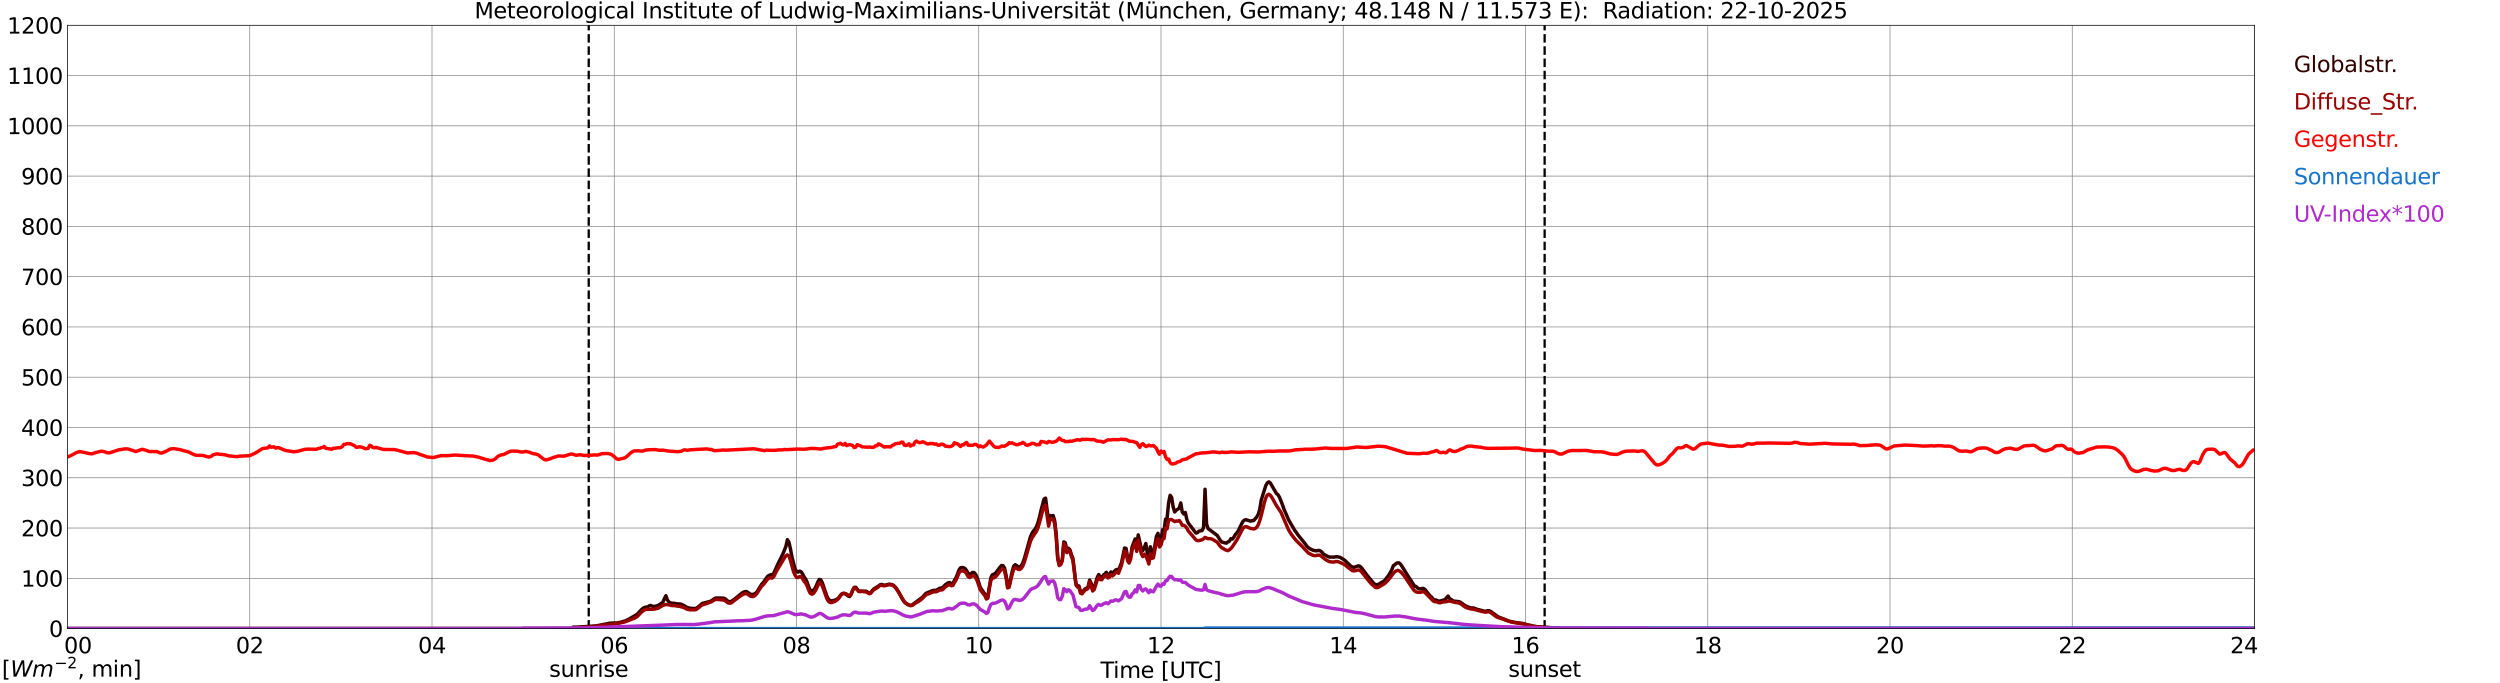 <?xml version="1.0" encoding="utf-8" standalone="no"?>
<!DOCTYPE svg PUBLIC "-//W3C//DTD SVG 1.1//EN"
  "http://www.w3.org/Graphics/SVG/1.1/DTD/svg11.dtd">
<svg xmlns:xlink="http://www.w3.org/1999/xlink" width="1085.4pt" height="296.64pt" viewBox="0 0 1085.4 296.64" xmlns="http://www.w3.org/2000/svg" version="1.1">
 <defs>
  <style type="text/css">*{stroke-linejoin: round; stroke-linecap: butt}</style>
 </defs>
 <g id="figure_1">
  <g id="patch_1">
   <path d="M 0 296.64 
L 1085.4 296.64 
L 1085.4 0 
L 0 0 
z
" style="fill: #ffffff"/>
  </g>
  <g id="axes_1">
   <g id="patch_2">
    <path d="M 29.306 272.909 
L 978.814 272.909 
L 978.814 10.976 
L 29.306 10.976 
z
" style="fill: #ffffff"/>
   </g>
   <g id="patch_3">
    <path d="M 978.814 272.909 
L 978.814 272.909 
L 978.814 10.976 
L 978.814 10.976 
z
" clip-path="url(#p3f55fe275f)" style="fill: #d3d3d3; opacity: 0.25; stroke: #d3d3d3; stroke-linejoin: miter"/>
   </g>
   <g id="matplotlib.axis_1">
    <g id="xtick_1">
     <g id="line2d_1">
      <path d="M 29.306 272.909 
L 29.306 10.976 
" clip-path="url(#p3f55fe275f)" style="fill: none; stroke: #808080; stroke-width: 0.3; stroke-linecap: square"/>
     </g>
     <g id="line2d_2"/>
     <g id="text_1">
      <!--    00 -->
      <g transform="translate(18.733 283.627) scale(0.095 -0.095)">
       <defs>
        <path id="DejaVuSans-20" transform="scale(0.016)"/>
        <path id="DejaVuSans-30" d="M 2034 4250 
Q 1547 4250 1301 3770 
Q 1056 3291 1056 2328 
Q 1056 1369 1301 889 
Q 1547 409 2034 409 
Q 2525 409 2770 889 
Q 3016 1369 3016 2328 
Q 3016 3291 2770 3770 
Q 2525 4250 2034 4250 
z
M 2034 4750 
Q 2819 4750 3233 4129 
Q 3647 3509 3647 2328 
Q 3647 1150 3233 529 
Q 2819 -91 2034 -91 
Q 1250 -91 836 529 
Q 422 1150 422 2328 
Q 422 3509 836 4129 
Q 1250 4750 2034 4750 
z
" transform="scale(0.016)"/>
       </defs>
       <use xlink:href="#DejaVuSans-20"/>
       <use xlink:href="#DejaVuSans-20" transform="translate(31.787 0)"/>
       <use xlink:href="#DejaVuSans-20" transform="translate(63.574 0)"/>
       <use xlink:href="#DejaVuSans-30" transform="translate(95.361 0)"/>
       <use xlink:href="#DejaVuSans-30" transform="translate(158.984 0)"/>
      </g>
     </g>
    </g>
    <g id="xtick_2">
     <g id="line2d_3">
      <path d="M 108.431 272.909 
L 108.431 10.976 
" clip-path="url(#p3f55fe275f)" style="fill: none; stroke: #808080; stroke-width: 0.3; stroke-linecap: square"/>
     </g>
     <g id="line2d_4"/>
     <g id="text_2">
      <!-- 02 -->
      <g transform="translate(102.387 283.627) scale(0.095 -0.095)">
       <defs>
        <path id="DejaVuSans-32" d="M 1228 531 
L 3431 531 
L 3431 0 
L 469 0 
L 469 531 
Q 828 903 1448 1529 
Q 2069 2156 2228 2338 
Q 2531 2678 2651 2914 
Q 2772 3150 2772 3378 
Q 2772 3750 2511 3984 
Q 2250 4219 1831 4219 
Q 1534 4219 1204 4116 
Q 875 4013 500 3803 
L 500 4441 
Q 881 4594 1212 4672 
Q 1544 4750 1819 4750 
Q 2544 4750 2975 4387 
Q 3406 4025 3406 3419 
Q 3406 3131 3298 2873 
Q 3191 2616 2906 2266 
Q 2828 2175 2409 1742 
Q 1991 1309 1228 531 
z
" transform="scale(0.016)"/>
       </defs>
       <use xlink:href="#DejaVuSans-30"/>
       <use xlink:href="#DejaVuSans-32" transform="translate(63.623 0)"/>
      </g>
     </g>
    </g>
    <g id="xtick_3">
     <g id="line2d_5">
      <path d="M 187.557 272.909 
L 187.557 10.976 
" clip-path="url(#p3f55fe275f)" style="fill: none; stroke: #808080; stroke-width: 0.3; stroke-linecap: square"/>
     </g>
     <g id="line2d_6"/>
     <g id="text_3">
      <!-- 04 -->
      <g transform="translate(181.513 283.627) scale(0.095 -0.095)">
       <defs>
        <path id="DejaVuSans-34" d="M 2419 4116 
L 825 1625 
L 2419 1625 
L 2419 4116 
z
M 2253 4666 
L 3047 4666 
L 3047 1625 
L 3713 1625 
L 3713 1100 
L 3047 1100 
L 3047 0 
L 2419 0 
L 2419 1100 
L 313 1100 
L 313 1709 
L 2253 4666 
z
" transform="scale(0.016)"/>
       </defs>
       <use xlink:href="#DejaVuSans-30"/>
       <use xlink:href="#DejaVuSans-34" transform="translate(63.623 0)"/>
      </g>
     </g>
    </g>
    <g id="xtick_4">
     <g id="line2d_7">
      <path d="M 266.683 272.909 
L 266.683 10.976 
" clip-path="url(#p3f55fe275f)" style="fill: none; stroke: #808080; stroke-width: 0.3; stroke-linecap: square"/>
     </g>
     <g id="line2d_8"/>
     <g id="text_4">
      <!-- 06 -->
      <g transform="translate(260.638 283.627) scale(0.095 -0.095)">
       <defs>
        <path id="DejaVuSans-36" d="M 2113 2584 
Q 1688 2584 1439 2293 
Q 1191 2003 1191 1497 
Q 1191 994 1439 701 
Q 1688 409 2113 409 
Q 2538 409 2786 701 
Q 3034 994 3034 1497 
Q 3034 2003 2786 2293 
Q 2538 2584 2113 2584 
z
M 3366 4563 
L 3366 3988 
Q 3128 4100 2886 4159 
Q 2644 4219 2406 4219 
Q 1781 4219 1451 3797 
Q 1122 3375 1075 2522 
Q 1259 2794 1537 2939 
Q 1816 3084 2150 3084 
Q 2853 3084 3261 2657 
Q 3669 2231 3669 1497 
Q 3669 778 3244 343 
Q 2819 -91 2113 -91 
Q 1303 -91 875 529 
Q 447 1150 447 2328 
Q 447 3434 972 4092 
Q 1497 4750 2381 4750 
Q 2619 4750 2861 4703 
Q 3103 4656 3366 4563 
z
" transform="scale(0.016)"/>
       </defs>
       <use xlink:href="#DejaVuSans-30"/>
       <use xlink:href="#DejaVuSans-36" transform="translate(63.623 0)"/>
      </g>
     </g>
    </g>
    <g id="xtick_5">
     <g id="line2d_9">
      <path d="M 345.808 272.909 
L 345.808 10.976 
" clip-path="url(#p3f55fe275f)" style="fill: none; stroke: #808080; stroke-width: 0.3; stroke-linecap: square"/>
     </g>
     <g id="line2d_10"/>
     <g id="text_5">
      <!-- 08 -->
      <g transform="translate(339.764 283.627) scale(0.095 -0.095)">
       <defs>
        <path id="DejaVuSans-38" d="M 2034 2216 
Q 1584 2216 1326 1975 
Q 1069 1734 1069 1313 
Q 1069 891 1326 650 
Q 1584 409 2034 409 
Q 2484 409 2743 651 
Q 3003 894 3003 1313 
Q 3003 1734 2745 1975 
Q 2488 2216 2034 2216 
z
M 1403 2484 
Q 997 2584 770 2862 
Q 544 3141 544 3541 
Q 544 4100 942 4425 
Q 1341 4750 2034 4750 
Q 2731 4750 3128 4425 
Q 3525 4100 3525 3541 
Q 3525 3141 3298 2862 
Q 3072 2584 2669 2484 
Q 3125 2378 3379 2068 
Q 3634 1759 3634 1313 
Q 3634 634 3220 271 
Q 2806 -91 2034 -91 
Q 1263 -91 848 271 
Q 434 634 434 1313 
Q 434 1759 690 2068 
Q 947 2378 1403 2484 
z
M 1172 3481 
Q 1172 3119 1398 2916 
Q 1625 2713 2034 2713 
Q 2441 2713 2670 2916 
Q 2900 3119 2900 3481 
Q 2900 3844 2670 4047 
Q 2441 4250 2034 4250 
Q 1625 4250 1398 4047 
Q 1172 3844 1172 3481 
z
" transform="scale(0.016)"/>
       </defs>
       <use xlink:href="#DejaVuSans-30"/>
       <use xlink:href="#DejaVuSans-38" transform="translate(63.623 0)"/>
      </g>
     </g>
    </g>
    <g id="xtick_6">
     <g id="line2d_11">
      <path d="M 424.934 272.909 
L 424.934 10.976 
" clip-path="url(#p3f55fe275f)" style="fill: none; stroke: #808080; stroke-width: 0.3; stroke-linecap: square"/>
     </g>
     <g id="line2d_12"/>
     <g id="text_6">
      <!-- 10 -->
      <g transform="translate(418.89 283.627) scale(0.095 -0.095)">
       <defs>
        <path id="DejaVuSans-31" d="M 794 531 
L 1825 531 
L 1825 4091 
L 703 3866 
L 703 4441 
L 1819 4666 
L 2450 4666 
L 2450 531 
L 3481 531 
L 3481 0 
L 794 0 
L 794 531 
z
" transform="scale(0.016)"/>
       </defs>
       <use xlink:href="#DejaVuSans-31"/>
       <use xlink:href="#DejaVuSans-30" transform="translate(63.623 0)"/>
      </g>
     </g>
    </g>
    <g id="xtick_7">
     <g id="line2d_13">
      <path d="M 504.06 272.909 
L 504.06 10.976 
" clip-path="url(#p3f55fe275f)" style="fill: none; stroke: #808080; stroke-width: 0.3; stroke-linecap: square"/>
     </g>
     <g id="line2d_14"/>
     <g id="text_7">
      <!-- 12 -->
      <g transform="translate(498.015 283.627) scale(0.095 -0.095)">
       <use xlink:href="#DejaVuSans-31"/>
       <use xlink:href="#DejaVuSans-32" transform="translate(63.623 0)"/>
      </g>
     </g>
    </g>
    <g id="xtick_8">
     <g id="line2d_15">
      <path d="M 583.185 272.909 
L 583.185 10.976 
" clip-path="url(#p3f55fe275f)" style="fill: none; stroke: #808080; stroke-width: 0.3; stroke-linecap: square"/>
     </g>
     <g id="line2d_16"/>
     <g id="text_8">
      <!-- 14 -->
      <g transform="translate(577.141 283.627) scale(0.095 -0.095)">
       <use xlink:href="#DejaVuSans-31"/>
       <use xlink:href="#DejaVuSans-34" transform="translate(63.623 0)"/>
      </g>
     </g>
    </g>
    <g id="xtick_9">
     <g id="line2d_17">
      <path d="M 662.311 272.909 
L 662.311 10.976 
" clip-path="url(#p3f55fe275f)" style="fill: none; stroke: #808080; stroke-width: 0.3; stroke-linecap: square"/>
     </g>
     <g id="line2d_18"/>
     <g id="text_9">
      <!-- 16 -->
      <g transform="translate(656.267 283.627) scale(0.095 -0.095)">
       <use xlink:href="#DejaVuSans-31"/>
       <use xlink:href="#DejaVuSans-36" transform="translate(63.623 0)"/>
      </g>
     </g>
    </g>
    <g id="xtick_10">
     <g id="line2d_19">
      <path d="M 741.437 272.909 
L 741.437 10.976 
" clip-path="url(#p3f55fe275f)" style="fill: none; stroke: #808080; stroke-width: 0.3; stroke-linecap: square"/>
     </g>
     <g id="line2d_20"/>
     <g id="text_10">
      <!-- 18 -->
      <g transform="translate(735.392 283.627) scale(0.095 -0.095)">
       <use xlink:href="#DejaVuSans-31"/>
       <use xlink:href="#DejaVuSans-38" transform="translate(63.623 0)"/>
      </g>
     </g>
    </g>
    <g id="xtick_11">
     <g id="line2d_21">
      <path d="M 820.562 272.909 
L 820.562 10.976 
" clip-path="url(#p3f55fe275f)" style="fill: none; stroke: #808080; stroke-width: 0.3; stroke-linecap: square"/>
     </g>
     <g id="line2d_22"/>
     <g id="text_11">
      <!-- 20 -->
      <g transform="translate(814.518 283.627) scale(0.095 -0.095)">
       <use xlink:href="#DejaVuSans-32"/>
       <use xlink:href="#DejaVuSans-30" transform="translate(63.623 0)"/>
      </g>
     </g>
    </g>
    <g id="xtick_12">
     <g id="line2d_23">
      <path d="M 899.688 272.909 
L 899.688 10.976 
" clip-path="url(#p3f55fe275f)" style="fill: none; stroke: #808080; stroke-width: 0.3; stroke-linecap: square"/>
     </g>
     <g id="line2d_24"/>
     <g id="text_12">
      <!-- 22 -->
      <g transform="translate(893.644 283.627) scale(0.095 -0.095)">
       <use xlink:href="#DejaVuSans-32"/>
       <use xlink:href="#DejaVuSans-32" transform="translate(63.623 0)"/>
      </g>
     </g>
    </g>
    <g id="xtick_13">
     <g id="line2d_25">
      <path d="M 978.814 272.909 
L 978.814 10.976 
" clip-path="url(#p3f55fe275f)" style="fill: none; stroke: #808080; stroke-width: 0.3; stroke-linecap: square"/>
     </g>
     <g id="line2d_26"/>
     <g id="text_13">
      <!-- 24    -->
      <g transform="translate(968.241 283.627) scale(0.095 -0.095)">
       <use xlink:href="#DejaVuSans-32"/>
       <use xlink:href="#DejaVuSans-34" transform="translate(63.623 0)"/>
       <use xlink:href="#DejaVuSans-20" transform="translate(127.246 0)"/>
       <use xlink:href="#DejaVuSans-20" transform="translate(159.033 0)"/>
       <use xlink:href="#DejaVuSans-20" transform="translate(190.82 0)"/>
      </g>
     </g>
    </g>
    <g id="text_14">
     <!-- Time [UTC] -->
     <g transform="translate(477.806 294.322) scale(0.095 -0.095)">
      <defs>
       <path id="DejaVuSans-54" d="M -19 4666 
L 3928 4666 
L 3928 4134 
L 2272 4134 
L 2272 0 
L 1638 0 
L 1638 4134 
L -19 4134 
L -19 4666 
z
" transform="scale(0.016)"/>
       <path id="DejaVuSans-69" d="M 603 3500 
L 1178 3500 
L 1178 0 
L 603 0 
L 603 3500 
z
M 603 4863 
L 1178 4863 
L 1178 4134 
L 603 4134 
L 603 4863 
z
" transform="scale(0.016)"/>
       <path id="DejaVuSans-6d" d="M 3328 2828 
Q 3544 3216 3844 3400 
Q 4144 3584 4550 3584 
Q 5097 3584 5394 3201 
Q 5691 2819 5691 2113 
L 5691 0 
L 5113 0 
L 5113 2094 
Q 5113 2597 4934 2840 
Q 4756 3084 4391 3084 
Q 3944 3084 3684 2787 
Q 3425 2491 3425 1978 
L 3425 0 
L 2847 0 
L 2847 2094 
Q 2847 2600 2669 2842 
Q 2491 3084 2119 3084 
Q 1678 3084 1418 2786 
Q 1159 2488 1159 1978 
L 1159 0 
L 581 0 
L 581 3500 
L 1159 3500 
L 1159 2956 
Q 1356 3278 1631 3431 
Q 1906 3584 2284 3584 
Q 2666 3584 2933 3390 
Q 3200 3197 3328 2828 
z
" transform="scale(0.016)"/>
       <path id="DejaVuSans-65" d="M 3597 1894 
L 3597 1613 
L 953 1613 
Q 991 1019 1311 708 
Q 1631 397 2203 397 
Q 2534 397 2845 478 
Q 3156 559 3463 722 
L 3463 178 
Q 3153 47 2828 -22 
Q 2503 -91 2169 -91 
Q 1331 -91 842 396 
Q 353 884 353 1716 
Q 353 2575 817 3079 
Q 1281 3584 2069 3584 
Q 2775 3584 3186 3129 
Q 3597 2675 3597 1894 
z
M 3022 2063 
Q 3016 2534 2758 2815 
Q 2500 3097 2075 3097 
Q 1594 3097 1305 2825 
Q 1016 2553 972 2059 
L 3022 2063 
z
" transform="scale(0.016)"/>
       <path id="DejaVuSans-5b" d="M 550 4863 
L 1875 4863 
L 1875 4416 
L 1125 4416 
L 1125 -397 
L 1875 -397 
L 1875 -844 
L 550 -844 
L 550 4863 
z
" transform="scale(0.016)"/>
       <path id="DejaVuSans-55" d="M 556 4666 
L 1191 4666 
L 1191 1831 
Q 1191 1081 1462 751 
Q 1734 422 2344 422 
Q 2950 422 3222 751 
Q 3494 1081 3494 1831 
L 3494 4666 
L 4128 4666 
L 4128 1753 
Q 4128 841 3676 375 
Q 3225 -91 2344 -91 
Q 1459 -91 1007 375 
Q 556 841 556 1753 
L 556 4666 
z
" transform="scale(0.016)"/>
       <path id="DejaVuSans-43" d="M 4122 4306 
L 4122 3641 
Q 3803 3938 3442 4084 
Q 3081 4231 2675 4231 
Q 1875 4231 1450 3742 
Q 1025 3253 1025 2328 
Q 1025 1406 1450 917 
Q 1875 428 2675 428 
Q 3081 428 3442 575 
Q 3803 722 4122 1019 
L 4122 359 
Q 3791 134 3420 21 
Q 3050 -91 2638 -91 
Q 1578 -91 968 557 
Q 359 1206 359 2328 
Q 359 3453 968 4101 
Q 1578 4750 2638 4750 
Q 3056 4750 3426 4639 
Q 3797 4528 4122 4306 
z
" transform="scale(0.016)"/>
       <path id="DejaVuSans-5d" d="M 1947 4863 
L 1947 -844 
L 622 -844 
L 622 -397 
L 1369 -397 
L 1369 4416 
L 622 4416 
L 622 4863 
L 1947 4863 
z
" transform="scale(0.016)"/>
      </defs>
      <use xlink:href="#DejaVuSans-54"/>
      <use xlink:href="#DejaVuSans-69" transform="translate(57.959 0)"/>
      <use xlink:href="#DejaVuSans-6d" transform="translate(85.742 0)"/>
      <use xlink:href="#DejaVuSans-65" transform="translate(183.154 0)"/>
      <use xlink:href="#DejaVuSans-20" transform="translate(244.678 0)"/>
      <use xlink:href="#DejaVuSans-5b" transform="translate(276.465 0)"/>
      <use xlink:href="#DejaVuSans-55" transform="translate(315.479 0)"/>
      <use xlink:href="#DejaVuSans-54" transform="translate(388.672 0)"/>
      <use xlink:href="#DejaVuSans-43" transform="translate(443.881 0)"/>
      <use xlink:href="#DejaVuSans-5d" transform="translate(513.705 0)"/>
     </g>
    </g>
   </g>
   <g id="matplotlib.axis_2">
    <g id="ytick_1">
     <g id="line2d_27">
      <path d="M 29.306 272.909 
L 978.814 272.909 
" clip-path="url(#p3f55fe275f)" style="fill: none; stroke: #808080; stroke-width: 0.3; stroke-linecap: square"/>
     </g>
     <g id="line2d_28"/>
     <g id="text_15">
      <!-- 0 -->
      <g transform="translate(21.261 276.518) scale(0.095 -0.095)">
       <use xlink:href="#DejaVuSans-30"/>
      </g>
     </g>
    </g>
    <g id="ytick_2">
     <g id="line2d_29">
      <path d="M 29.306 251.081 
L 978.814 251.081 
" clip-path="url(#p3f55fe275f)" style="fill: none; stroke: #808080; stroke-width: 0.3; stroke-linecap: square"/>
     </g>
     <g id="line2d_30"/>
     <g id="text_16">
      <!-- 100 -->
      <g transform="translate(9.173 254.69) scale(0.095 -0.095)">
       <use xlink:href="#DejaVuSans-31"/>
       <use xlink:href="#DejaVuSans-30" transform="translate(63.623 0)"/>
       <use xlink:href="#DejaVuSans-30" transform="translate(127.246 0)"/>
      </g>
     </g>
    </g>
    <g id="ytick_3">
     <g id="line2d_31">
      <path d="M 29.306 229.253 
L 978.814 229.253 
" clip-path="url(#p3f55fe275f)" style="fill: none; stroke: #808080; stroke-width: 0.3; stroke-linecap: square"/>
     </g>
     <g id="line2d_32"/>
     <g id="text_17">
      <!-- 200 -->
      <g transform="translate(9.173 232.863) scale(0.095 -0.095)">
       <use xlink:href="#DejaVuSans-32"/>
       <use xlink:href="#DejaVuSans-30" transform="translate(63.623 0)"/>
       <use xlink:href="#DejaVuSans-30" transform="translate(127.246 0)"/>
      </g>
     </g>
    </g>
    <g id="ytick_4">
     <g id="line2d_33">
      <path d="M 29.306 207.426 
L 978.814 207.426 
" clip-path="url(#p3f55fe275f)" style="fill: none; stroke: #808080; stroke-width: 0.3; stroke-linecap: square"/>
     </g>
     <g id="line2d_34"/>
     <g id="text_18">
      <!-- 300 -->
      <g transform="translate(9.173 211.035) scale(0.095 -0.095)">
       <defs>
        <path id="DejaVuSans-33" d="M 2597 2516 
Q 3050 2419 3304 2112 
Q 3559 1806 3559 1356 
Q 3559 666 3084 287 
Q 2609 -91 1734 -91 
Q 1441 -91 1130 -33 
Q 819 25 488 141 
L 488 750 
Q 750 597 1062 519 
Q 1375 441 1716 441 
Q 2309 441 2620 675 
Q 2931 909 2931 1356 
Q 2931 1769 2642 2001 
Q 2353 2234 1838 2234 
L 1294 2234 
L 1294 2753 
L 1863 2753 
Q 2328 2753 2575 2939 
Q 2822 3125 2822 3475 
Q 2822 3834 2567 4026 
Q 2313 4219 1838 4219 
Q 1578 4219 1281 4162 
Q 984 4106 628 3988 
L 628 4550 
Q 988 4650 1302 4700 
Q 1616 4750 1894 4750 
Q 2613 4750 3031 4423 
Q 3450 4097 3450 3541 
Q 3450 3153 3228 2886 
Q 3006 2619 2597 2516 
z
" transform="scale(0.016)"/>
       </defs>
       <use xlink:href="#DejaVuSans-33"/>
       <use xlink:href="#DejaVuSans-30" transform="translate(63.623 0)"/>
       <use xlink:href="#DejaVuSans-30" transform="translate(127.246 0)"/>
      </g>
     </g>
    </g>
    <g id="ytick_5">
     <g id="line2d_35">
      <path d="M 29.306 185.598 
L 978.814 185.598 
" clip-path="url(#p3f55fe275f)" style="fill: none; stroke: #808080; stroke-width: 0.3; stroke-linecap: square"/>
     </g>
     <g id="line2d_36"/>
     <g id="text_19">
      <!-- 400 -->
      <g transform="translate(9.173 189.207) scale(0.095 -0.095)">
       <use xlink:href="#DejaVuSans-34"/>
       <use xlink:href="#DejaVuSans-30" transform="translate(63.623 0)"/>
       <use xlink:href="#DejaVuSans-30" transform="translate(127.246 0)"/>
      </g>
     </g>
    </g>
    <g id="ytick_6">
     <g id="line2d_37">
      <path d="M 29.306 163.77 
L 978.814 163.77 
" clip-path="url(#p3f55fe275f)" style="fill: none; stroke: #808080; stroke-width: 0.3; stroke-linecap: square"/>
     </g>
     <g id="line2d_38"/>
     <g id="text_20">
      <!-- 500 -->
      <g transform="translate(9.173 167.379) scale(0.095 -0.095)">
       <defs>
        <path id="DejaVuSans-35" d="M 691 4666 
L 3169 4666 
L 3169 4134 
L 1269 4134 
L 1269 2991 
Q 1406 3038 1543 3061 
Q 1681 3084 1819 3084 
Q 2600 3084 3056 2656 
Q 3513 2228 3513 1497 
Q 3513 744 3044 326 
Q 2575 -91 1722 -91 
Q 1428 -91 1123 -41 
Q 819 9 494 109 
L 494 744 
Q 775 591 1075 516 
Q 1375 441 1709 441 
Q 2250 441 2565 725 
Q 2881 1009 2881 1497 
Q 2881 1984 2565 2268 
Q 2250 2553 1709 2553 
Q 1456 2553 1204 2497 
Q 953 2441 691 2322 
L 691 4666 
z
" transform="scale(0.016)"/>
       </defs>
       <use xlink:href="#DejaVuSans-35"/>
       <use xlink:href="#DejaVuSans-30" transform="translate(63.623 0)"/>
       <use xlink:href="#DejaVuSans-30" transform="translate(127.246 0)"/>
      </g>
     </g>
    </g>
    <g id="ytick_7">
     <g id="line2d_39">
      <path d="M 29.306 141.942 
L 978.814 141.942 
" clip-path="url(#p3f55fe275f)" style="fill: none; stroke: #808080; stroke-width: 0.3; stroke-linecap: square"/>
     </g>
     <g id="line2d_40"/>
     <g id="text_21">
      <!-- 600 -->
      <g transform="translate(9.173 145.551) scale(0.095 -0.095)">
       <use xlink:href="#DejaVuSans-36"/>
       <use xlink:href="#DejaVuSans-30" transform="translate(63.623 0)"/>
       <use xlink:href="#DejaVuSans-30" transform="translate(127.246 0)"/>
      </g>
     </g>
    </g>
    <g id="ytick_8">
     <g id="line2d_41">
      <path d="M 29.306 120.114 
L 978.814 120.114 
" clip-path="url(#p3f55fe275f)" style="fill: none; stroke: #808080; stroke-width: 0.3; stroke-linecap: square"/>
     </g>
     <g id="line2d_42"/>
     <g id="text_22">
      <!-- 700 -->
      <g transform="translate(9.173 123.724) scale(0.095 -0.095)">
       <defs>
        <path id="DejaVuSans-37" d="M 525 4666 
L 3525 4666 
L 3525 4397 
L 1831 0 
L 1172 0 
L 2766 4134 
L 525 4134 
L 525 4666 
z
" transform="scale(0.016)"/>
       </defs>
       <use xlink:href="#DejaVuSans-37"/>
       <use xlink:href="#DejaVuSans-30" transform="translate(63.623 0)"/>
       <use xlink:href="#DejaVuSans-30" transform="translate(127.246 0)"/>
      </g>
     </g>
    </g>
    <g id="ytick_9">
     <g id="line2d_43">
      <path d="M 29.306 98.287 
L 978.814 98.287 
" clip-path="url(#p3f55fe275f)" style="fill: none; stroke: #808080; stroke-width: 0.3; stroke-linecap: square"/>
     </g>
     <g id="line2d_44"/>
     <g id="text_23">
      <!-- 800 -->
      <g transform="translate(9.173 101.896) scale(0.095 -0.095)">
       <use xlink:href="#DejaVuSans-38"/>
       <use xlink:href="#DejaVuSans-30" transform="translate(63.623 0)"/>
       <use xlink:href="#DejaVuSans-30" transform="translate(127.246 0)"/>
      </g>
     </g>
    </g>
    <g id="ytick_10">
     <g id="line2d_45">
      <path d="M 29.306 76.459 
L 978.814 76.459 
" clip-path="url(#p3f55fe275f)" style="fill: none; stroke: #808080; stroke-width: 0.3; stroke-linecap: square"/>
     </g>
     <g id="line2d_46"/>
     <g id="text_24">
      <!-- 900 -->
      <g transform="translate(9.173 80.068) scale(0.095 -0.095)">
       <defs>
        <path id="DejaVuSans-39" d="M 703 97 
L 703 672 
Q 941 559 1184 500 
Q 1428 441 1663 441 
Q 2288 441 2617 861 
Q 2947 1281 2994 2138 
Q 2813 1869 2534 1725 
Q 2256 1581 1919 1581 
Q 1219 1581 811 2004 
Q 403 2428 403 3163 
Q 403 3881 828 4315 
Q 1253 4750 1959 4750 
Q 2769 4750 3195 4129 
Q 3622 3509 3622 2328 
Q 3622 1225 3098 567 
Q 2575 -91 1691 -91 
Q 1453 -91 1209 -44 
Q 966 3 703 97 
z
M 1959 2075 
Q 2384 2075 2632 2365 
Q 2881 2656 2881 3163 
Q 2881 3666 2632 3958 
Q 2384 4250 1959 4250 
Q 1534 4250 1286 3958 
Q 1038 3666 1038 3163 
Q 1038 2656 1286 2365 
Q 1534 2075 1959 2075 
z
" transform="scale(0.016)"/>
       </defs>
       <use xlink:href="#DejaVuSans-39"/>
       <use xlink:href="#DejaVuSans-30" transform="translate(63.623 0)"/>
       <use xlink:href="#DejaVuSans-30" transform="translate(127.246 0)"/>
      </g>
     </g>
    </g>
    <g id="ytick_11">
     <g id="line2d_47">
      <path d="M 29.306 54.631 
L 978.814 54.631 
" clip-path="url(#p3f55fe275f)" style="fill: none; stroke: #808080; stroke-width: 0.3; stroke-linecap: square"/>
     </g>
     <g id="line2d_48"/>
     <g id="text_25">
      <!-- 1000 -->
      <g transform="translate(3.128 58.24) scale(0.095 -0.095)">
       <use xlink:href="#DejaVuSans-31"/>
       <use xlink:href="#DejaVuSans-30" transform="translate(63.623 0)"/>
       <use xlink:href="#DejaVuSans-30" transform="translate(127.246 0)"/>
       <use xlink:href="#DejaVuSans-30" transform="translate(190.869 0)"/>
      </g>
     </g>
    </g>
    <g id="ytick_12">
     <g id="line2d_49">
      <path d="M 29.306 32.803 
L 978.814 32.803 
" clip-path="url(#p3f55fe275f)" style="fill: none; stroke: #808080; stroke-width: 0.3; stroke-linecap: square"/>
     </g>
     <g id="line2d_50"/>
     <g id="text_26">
      <!-- 1100 -->
      <g transform="translate(3.128 36.413) scale(0.095 -0.095)">
       <use xlink:href="#DejaVuSans-31"/>
       <use xlink:href="#DejaVuSans-31" transform="translate(63.623 0)"/>
       <use xlink:href="#DejaVuSans-30" transform="translate(127.246 0)"/>
       <use xlink:href="#DejaVuSans-30" transform="translate(190.869 0)"/>
      </g>
     </g>
    </g>
    <g id="ytick_13">
     <g id="line2d_51">
      <path d="M 29.306 10.976 
L 978.814 10.976 
" clip-path="url(#p3f55fe275f)" style="fill: none; stroke: #808080; stroke-width: 0.3; stroke-linecap: square"/>
     </g>
     <g id="line2d_52"/>
     <g id="text_27">
      <!-- 1200 -->
      <g transform="translate(3.128 14.585) scale(0.095 -0.095)">
       <use xlink:href="#DejaVuSans-31"/>
       <use xlink:href="#DejaVuSans-32" transform="translate(63.623 0)"/>
       <use xlink:href="#DejaVuSans-30" transform="translate(127.246 0)"/>
       <use xlink:href="#DejaVuSans-30" transform="translate(190.869 0)"/>
      </g>
     </g>
    </g>
   </g>
   <g id="line2d_53">
    <path d="M 255.605 272.909 
L 255.605 10.976 
" clip-path="url(#p3f55fe275f)" style="fill: none; stroke-dasharray: 3.7,1.6; stroke-dashoffset: 0; stroke: #000000"/>
   </g>
   <g id="line2d_54">
    <path d="M 670.619 272.909 
L 670.619 10.976 
" clip-path="url(#p3f55fe275f)" style="fill: none; stroke-dasharray: 3.7,1.6; stroke-dashoffset: 0; stroke: #000000"/>
   </g>
   <g id="line2d_55">
    <path d="M 29.306 272.909 
L 248.22 272.909 
L 248.88 272.254 
L 250.198 272.289 
L 258.77 271.748 
L 260.748 271.376 
L 264.705 270.567 
L 268.002 270.431 
L 269.32 270.178 
L 271.298 269.622 
L 272.617 269.047 
L 276.573 266.751 
L 277.892 265.35 
L 278.552 264.608 
L 279.211 264.066 
L 279.87 263.73 
L 280.53 263.56 
L 281.189 263.51 
L 281.849 263.038 
L 282.508 262.851 
L 283.167 263.171 
L 283.827 263.324 
L 285.145 263.071 
L 285.805 262.818 
L 287.783 261.502 
L 288.442 259.915 
L 289.102 258.631 
L 289.761 260.489 
L 290.42 261.349 
L 291.08 261.755 
L 291.739 261.905 
L 292.399 261.89 
L 294.377 262.211 
L 295.036 262.194 
L 295.696 262.329 
L 297.014 262.936 
L 298.333 263.713 
L 299.652 264.101 
L 300.971 264.152 
L 301.63 264.219 
L 302.289 264.084 
L 302.949 263.645 
L 304.927 261.991 
L 308.224 261.131 
L 308.883 260.842 
L 310.202 259.865 
L 310.861 259.611 
L 314.158 259.694 
L 314.818 259.965 
L 316.136 261.113 
L 316.796 261.231 
L 317.455 261.113 
L 318.774 260.236 
L 322.071 257.533 
L 322.73 257.112 
L 323.39 256.876 
L 324.049 256.809 
L 324.708 257.197 
L 325.368 257.719 
L 326.027 258.024 
L 326.686 258.107 
L 327.346 257.957 
L 328.005 257.584 
L 328.665 256.944 
L 330.643 253.703 
L 331.302 253.043 
L 333.28 250.208 
L 333.94 249.784 
L 334.599 249.549 
L 335.258 249.499 
L 335.918 248.874 
L 337.896 244.535 
L 339.874 240.534 
L 341.193 237.277 
L 341.852 234.304 
L 342.512 235.385 
L 343.171 238.222 
L 343.83 241.767 
L 345.149 246.967 
L 345.808 248.08 
L 346.468 248.418 
L 347.127 247.979 
L 347.787 248.198 
L 348.446 249.16 
L 349.105 250.511 
L 349.765 251.389 
L 350.424 252.823 
L 351.083 254.731 
L 351.743 256.167 
L 352.402 256.571 
L 353.062 256.385 
L 353.721 255.643 
L 354.38 254.36 
L 355.04 252.74 
L 355.699 251.574 
L 356.359 251.76 
L 357.018 253.026 
L 358.996 258.884 
L 359.655 260.083 
L 360.315 260.69 
L 360.974 260.91 
L 362.293 260.624 
L 363.612 260.015 
L 364.271 259.391 
L 364.93 258.396 
L 365.59 257.754 
L 366.249 257.568 
L 366.909 257.771 
L 367.568 258.158 
L 368.227 258.767 
L 368.887 259.002 
L 369.546 258.057 
L 370.206 256.335 
L 370.865 255.019 
L 371.524 254.969 
L 372.843 256.623 
L 376.14 256.691 
L 377.459 257.584 
L 378.118 257.28 
L 378.777 256.285 
L 379.437 255.643 
L 381.415 254.445 
L 382.074 253.903 
L 382.734 253.718 
L 384.053 254.106 
L 386.031 253.585 
L 387.349 253.853 
L 388.009 254.191 
L 388.668 254.816 
L 389.328 255.661 
L 390.646 257.957 
L 391.965 260.421 
L 392.624 261.299 
L 393.284 261.923 
L 394.603 262.65 
L 395.262 262.835 
L 395.921 262.7 
L 400.537 259.256 
L 401.856 257.754 
L 402.515 257.365 
L 403.834 256.876 
L 404.493 256.538 
L 405.153 256.335 
L 406.471 256.25 
L 407.131 255.931 
L 407.79 255.475 
L 409.109 255.154 
L 409.768 254.597 
L 410.428 253.853 
L 411.746 252.976 
L 412.406 252.925 
L 413.065 253.55 
L 413.725 253.314 
L 414.384 251.963 
L 415.043 250.882 
L 415.703 249.313 
L 416.362 247.423 
L 417.022 246.528 
L 417.681 246.392 
L 418.34 246.478 
L 419 246.831 
L 419.659 247.726 
L 420.318 248.874 
L 420.978 249.278 
L 421.637 249.042 
L 422.297 248.503 
L 422.956 248.604 
L 423.615 249.413 
L 424.275 250.815 
L 425.593 254.969 
L 426.912 256.994 
L 427.572 257.872 
L 428.231 259.205 
L 428.89 258.767 
L 430.209 250.747 
L 430.869 249.516 
L 431.528 249.296 
L 432.187 248.89 
L 433.506 247.152 
L 434.165 246.224 
L 434.825 245.53 
L 435.484 245.565 
L 436.144 246.611 
L 436.803 249.769 
L 437.462 254.445 
L 438.122 254.327 
L 439.44 248.13 
L 440.1 245.836 
L 440.759 245.177 
L 441.419 245.583 
L 442.078 246.122 
L 442.737 246.172 
L 443.397 245.583 
L 444.056 244.4 
L 444.716 242.594 
L 447.353 233.123 
L 448.012 231.587 
L 448.672 230.556 
L 449.331 229.814 
L 449.991 228.633 
L 450.65 226.843 
L 451.309 224.497 
L 451.969 221.576 
L 453.287 216.648 
L 453.947 216.274 
L 455.266 226.505 
L 455.925 223.838 
L 456.584 223.991 
L 457.244 223.838 
L 457.903 226.049 
L 458.563 232.043 
L 459.222 241.985 
L 459.881 245.126 
L 460.541 244.603 
L 461.2 243.116 
L 461.859 235.267 
L 462.519 235.673 
L 463.178 239.303 
L 463.838 238.019 
L 464.497 238.593 
L 465.156 240.805 
L 465.816 242.409 
L 467.134 253.364 
L 467.794 254.41 
L 468.453 254.41 
L 469.113 256.977 
L 469.772 257.18 
L 471.091 255.678 
L 471.75 255.357 
L 472.409 254.833 
L 473.069 251.845 
L 473.728 253.211 
L 474.388 255.796 
L 475.047 255.137 
L 476.366 250.714 
L 477.025 249.448 
L 477.685 250.629 
L 478.344 250.73 
L 479.003 249.734 
L 479.663 249.21 
L 480.322 248.468 
L 480.981 249.784 
L 481.641 249.599 
L 482.3 248.318 
L 482.96 248.604 
L 483.619 248.265 
L 484.278 247.523 
L 484.938 247.22 
L 485.597 247.726 
L 486.916 244.299 
L 488.235 237.934 
L 488.894 238.102 
L 489.553 242.003 
L 490.213 243.219 
L 490.872 241.582 
L 491.532 237.395 
L 492.85 233.983 
L 493.51 237.546 
L 494.169 232.228 
L 495.488 238.102 
L 496.147 239.065 
L 496.807 237.784 
L 497.466 235.959 
L 498.125 240.163 
L 498.785 243.101 
L 499.444 237.378 
L 500.103 240.366 
L 500.763 240.584 
L 502.082 232.835 
L 502.741 231.554 
L 503.4 235.503 
L 504.06 234.693 
L 504.719 230.035 
L 505.379 230.388 
L 506.038 225.425 
L 506.697 225.021 
L 507.357 218.352 
L 508.016 215.043 
L 508.675 215.938 
L 509.335 220.125 
L 509.994 222.286 
L 510.654 221.491 
L 511.313 221.12 
L 511.972 220.596 
L 512.632 218.352 
L 513.291 222.301 
L 513.95 223.146 
L 514.61 222.489 
L 515.269 225.492 
L 515.929 227.129 
L 519.226 231.436 
L 519.885 231.248 
L 520.544 230.591 
L 521.863 230.371 
L 522.522 229.122 
L 523.182 212.426 
L 523.841 227.535 
L 524.501 229.493 
L 528.457 232.449 
L 529.776 234.542 
L 530.435 235.334 
L 532.413 235.823 
L 533.073 235.302 
L 533.732 235.014 
L 534.391 233.865 
L 535.051 234.051 
L 535.71 233.191 
L 536.369 232.025 
L 537.029 231.333 
L 537.688 230.288 
L 539.007 227.553 
L 539.666 226.32 
L 540.326 225.796 
L 540.985 225.628 
L 542.963 226.269 
L 543.623 226.034 
L 544.282 226.016 
L 545.601 224.48 
L 546.26 223.331 
L 546.919 221.205 
L 547.579 217.102 
L 549.557 210.807 
L 550.216 209.659 
L 550.876 209.202 
L 551.535 209.709 
L 554.173 214.266 
L 554.832 214.773 
L 555.491 215.871 
L 556.81 219.18 
L 557.47 221.088 
L 559.448 225.663 
L 562.085 230.22 
L 562.745 231.048 
L 563.404 232.076 
L 566.701 236.162 
L 567.36 237.107 
L 568.02 237.749 
L 568.679 238.222 
L 569.998 238.864 
L 571.317 239.167 
L 572.635 238.964 
L 573.295 239.183 
L 573.954 239.742 
L 574.613 240.569 
L 576.592 241.649 
L 577.251 241.85 
L 579.229 241.885 
L 579.889 241.732 
L 580.548 241.699 
L 581.867 241.985 
L 583.185 242.83 
L 583.845 243.269 
L 585.164 244.517 
L 586.482 245.801 
L 587.142 246.157 
L 587.801 246.325 
L 589.779 245.65 
L 590.439 245.869 
L 591.098 246.51 
L 593.736 250.022 
L 596.373 253.229 
L 597.032 253.753 
L 597.692 253.888 
L 598.351 253.735 
L 600.989 252.216 
L 602.967 249.717 
L 604.286 247.32 
L 604.945 245.565 
L 605.604 245.159 
L 606.264 244.552 
L 606.923 244.332 
L 607.582 244.467 
L 608.242 245.177 
L 609.561 247.27 
L 611.539 250.494 
L 612.198 251.406 
L 613.517 253.5 
L 614.176 254.53 
L 614.836 254.613 
L 615.495 255.372 
L 616.154 255.61 
L 616.814 255.626 
L 617.473 255.49 
L 618.133 255.525 
L 618.792 256.049 
L 620.111 257.771 
L 620.77 258.614 
L 621.429 259.155 
L 622.089 259.982 
L 622.748 260.471 
L 623.408 260.504 
L 624.726 260.978 
L 625.386 260.91 
L 627.364 260.336 
L 628.683 258.784 
L 629.342 259.915 
L 630.001 260.268 
L 630.661 260.775 
L 631.32 260.995 
L 633.298 261.198 
L 633.958 261.399 
L 635.936 262.851 
L 637.914 263.73 
L 638.573 263.898 
L 639.892 263.983 
L 641.211 264.505 
L 643.189 265.012 
L 644.508 265.367 
L 645.167 265.332 
L 645.827 265.147 
L 646.486 265.147 
L 647.145 265.418 
L 650.442 267.814 
L 653.739 269.08 
L 655.058 269.672 
L 657.695 270.211 
L 660.992 270.652 
L 663.63 271.376 
L 664.949 271.612 
L 665.608 271.865 
L 666.927 272.036 
L 670.224 272.289 
L 672.861 272.474 
L 676.817 272.693 
L 677.477 272.909 
L 978.154 272.909 
L 978.154 272.909 
" clip-path="url(#p3f55fe275f)" style="fill: none; stroke: #330000; stroke-width: 1.5; stroke-linecap: square"/>
   </g>
   <g id="line2d_56">
    <path d="M 29.306 272.909 
L 248.22 272.909 
L 248.88 272.573 
L 249.539 272.618 
L 250.858 272.527 
L 258.77 271.929 
L 261.408 271.47 
L 266.023 270.918 
L 268.002 270.735 
L 271.298 269.999 
L 273.936 268.989 
L 274.595 268.668 
L 275.255 268.53 
L 276.573 267.749 
L 278.552 265.679 
L 279.87 264.76 
L 280.53 264.577 
L 283.827 264.485 
L 285.145 264.21 
L 285.805 264.025 
L 287.783 262.831 
L 289.102 262.464 
L 289.761 262.464 
L 291.739 262.923 
L 293.058 262.923 
L 293.717 263.106 
L 295.036 263.243 
L 296.355 263.612 
L 297.014 263.842 
L 298.333 264.531 
L 299.652 264.76 
L 301.63 264.76 
L 302.289 264.623 
L 303.608 263.612 
L 304.267 263.014 
L 304.927 262.648 
L 306.905 262.004 
L 308.883 261.268 
L 310.202 260.441 
L 310.861 260.212 
L 312.18 260.303 
L 314.158 260.532 
L 314.818 260.81 
L 316.136 261.774 
L 316.796 261.912 
L 317.455 261.774 
L 318.774 260.764 
L 320.752 259.247 
L 322.73 257.959 
L 323.39 257.776 
L 324.049 257.73 
L 324.708 258.005 
L 325.368 258.557 
L 326.027 258.926 
L 326.686 259.018 
L 327.346 258.832 
L 328.005 258.374 
L 328.665 257.592 
L 330.643 254.512 
L 331.302 253.916 
L 331.961 253.135 
L 333.28 251.389 
L 333.94 251.02 
L 334.599 250.882 
L 335.258 250.974 
L 335.918 250.424 
L 337.236 247.759 
L 339.874 243.393 
L 340.533 242.243 
L 341.193 241.37 
L 341.852 240.911 
L 342.512 241.37 
L 343.171 243.256 
L 344.49 248.08 
L 345.149 249.643 
L 345.808 250.653 
L 346.468 250.745 
L 347.127 250.332 
L 347.787 250.378 
L 348.446 251.251 
L 349.105 252.354 
L 349.765 253.135 
L 350.424 254.375 
L 351.083 256.167 
L 351.743 257.546 
L 352.402 257.959 
L 353.062 257.776 
L 353.721 256.903 
L 354.38 255.8 
L 355.04 254.283 
L 355.699 253.089 
L 356.359 253.227 
L 357.018 254.421 
L 358.996 259.891 
L 359.655 261.039 
L 360.315 261.545 
L 360.974 261.637 
L 362.293 261.176 
L 362.952 260.81 
L 363.612 260.303 
L 364.271 259.568 
L 364.93 258.557 
L 365.59 257.913 
L 366.249 257.638 
L 366.909 257.684 
L 367.568 257.913 
L 368.227 258.465 
L 368.887 258.695 
L 369.546 257.821 
L 370.206 256.213 
L 370.865 255.156 
L 371.524 255.294 
L 372.843 256.811 
L 373.502 256.857 
L 374.162 256.765 
L 375.481 256.948 
L 376.14 257.04 
L 377.459 257.776 
L 378.118 257.501 
L 378.777 256.582 
L 379.437 255.984 
L 380.756 255.248 
L 382.074 254.191 
L 382.734 254.054 
L 383.393 254.283 
L 384.053 254.329 
L 386.031 253.825 
L 387.349 254.054 
L 388.009 254.421 
L 388.668 255.019 
L 389.987 256.857 
L 392.624 261.268 
L 393.943 262.418 
L 395.262 262.968 
L 395.921 262.877 
L 396.581 262.51 
L 397.899 261.497 
L 398.559 261.268 
L 399.878 260.349 
L 401.856 258.42 
L 402.515 258.005 
L 403.175 257.821 
L 404.493 257.226 
L 405.153 256.994 
L 406.471 256.903 
L 407.131 256.627 
L 407.79 256.213 
L 409.109 256.075 
L 409.768 255.525 
L 410.428 254.79 
L 411.746 253.962 
L 412.406 253.871 
L 413.065 254.329 
L 413.725 254.146 
L 414.384 252.906 
L 415.043 251.941 
L 416.362 248.769 
L 417.022 247.896 
L 417.681 247.851 
L 418.34 247.988 
L 419 248.263 
L 419.659 249.136 
L 420.318 250.332 
L 420.978 250.745 
L 422.297 249.918 
L 422.956 250.009 
L 423.615 250.837 
L 424.275 252.216 
L 425.593 256.029 
L 426.912 257.776 
L 427.572 258.603 
L 428.231 260.074 
L 428.89 259.705 
L 429.55 255.433 
L 430.209 251.987 
L 430.869 250.974 
L 431.528 250.882 
L 432.187 250.47 
L 432.847 249.734 
L 434.165 247.942 
L 434.825 247.207 
L 435.484 247.069 
L 436.144 247.851 
L 436.803 250.928 
L 437.462 255.248 
L 438.122 254.973 
L 439.44 249.322 
L 440.1 247.115 
L 440.759 246.471 
L 441.419 246.748 
L 442.078 247.207 
L 442.737 247.252 
L 443.397 246.748 
L 444.056 245.735 
L 444.716 244.129 
L 447.353 235.121 
L 448.012 233.606 
L 449.991 230.663 
L 450.65 229.1 
L 451.309 226.896 
L 452.628 221.932 
L 453.287 219.819 
L 453.947 219.405 
L 455.266 228.413 
L 455.925 225.333 
L 456.584 225.562 
L 457.244 225.379 
L 457.903 227.4 
L 458.563 233.191 
L 459.222 242.704 
L 459.881 245.552 
L 460.541 245.14 
L 461.2 243.439 
L 461.859 236.04 
L 462.519 236.729 
L 463.178 239.947 
L 463.838 238.659 
L 464.497 239.349 
L 465.156 241.555 
L 465.816 243.302 
L 467.134 253.962 
L 467.794 254.881 
L 468.453 255.11 
L 469.113 257.546 
L 469.772 257.821 
L 471.091 256.167 
L 471.75 255.938 
L 472.409 255.433 
L 473.069 252.491 
L 473.728 254.1 
L 474.388 256.582 
L 475.047 255.984 
L 476.366 251.847 
L 477.025 250.562 
L 477.685 251.618 
L 478.344 251.71 
L 479.003 250.699 
L 479.663 250.195 
L 480.322 249.505 
L 480.981 250.928 
L 481.641 250.607 
L 482.3 249.505 
L 482.96 250.055 
L 483.619 249.505 
L 484.278 248.678 
L 484.938 248.401 
L 485.597 248.907 
L 486.916 245.46 
L 488.235 239.44 
L 488.894 239.763 
L 489.553 243.531 
L 490.213 244.45 
L 490.872 242.795 
L 491.532 238.659 
L 492.85 235.673 
L 493.51 239.394 
L 494.169 234.479 
L 495.488 240.359 
L 496.147 241.647 
L 496.807 240.591 
L 497.466 241.51 
L 498.125 242.841 
L 498.785 244.862 
L 499.444 240.497 
L 500.103 242.474 
L 500.763 242.151 
L 502.082 235.166 
L 502.741 233.881 
L 503.4 237.465 
L 504.06 236.592 
L 504.719 234.156 
L 505.379 233.835 
L 506.038 229.146 
L 506.697 229.607 
L 507.357 225.977 
L 508.016 225.562 
L 508.675 225.562 
L 509.994 226.481 
L 510.654 226.16 
L 511.313 226.298 
L 511.972 225.977 
L 512.632 226.804 
L 513.291 228.09 
L 513.95 228.044 
L 514.61 228.505 
L 515.269 229.286 
L 515.929 230.526 
L 517.907 232.824 
L 519.226 234.431 
L 519.885 234.708 
L 520.544 234.708 
L 521.863 234.339 
L 522.522 233.927 
L 523.182 233.329 
L 524.501 233.881 
L 525.16 233.835 
L 525.819 233.927 
L 526.479 234.202 
L 528.457 235.398 
L 529.776 237.19 
L 530.435 237.832 
L 531.094 238.109 
L 531.754 238.613 
L 533.073 239.074 
L 533.732 238.705 
L 534.391 238.155 
L 535.051 237.373 
L 537.029 234.385 
L 538.348 231.811 
L 539.666 229.332 
L 540.326 228.78 
L 540.985 228.596 
L 542.304 229.146 
L 542.963 229.424 
L 544.282 229.653 
L 544.941 229.469 
L 545.601 228.917 
L 546.26 227.907 
L 546.919 226.114 
L 547.579 223.816 
L 548.898 218.394 
L 549.557 216.189 
L 550.216 214.947 
L 550.876 214.581 
L 551.535 214.993 
L 552.195 215.958 
L 554.173 219.496 
L 556.151 222.439 
L 559.448 230.065 
L 560.766 232.18 
L 562.745 234.662 
L 564.723 236.592 
L 566.042 237.971 
L 568.02 240.084 
L 569.998 241.095 
L 570.657 241.232 
L 571.317 241.232 
L 571.976 241.049 
L 572.635 241.003 
L 573.295 241.187 
L 575.273 242.795 
L 576.592 243.577 
L 577.251 243.852 
L 578.57 244.035 
L 579.229 243.989 
L 579.889 243.806 
L 580.548 243.806 
L 581.207 243.943 
L 583.845 245.14 
L 585.164 246.288 
L 587.142 247.759 
L 587.801 247.896 
L 589.779 247.436 
L 590.439 247.667 
L 591.098 248.217 
L 592.417 249.872 
L 594.395 252.399 
L 595.714 253.779 
L 597.032 254.927 
L 597.692 255.156 
L 598.351 255.019 
L 600.989 253.502 
L 602.307 252.262 
L 603.626 250.699 
L 604.945 248.907 
L 605.604 248.217 
L 606.264 247.805 
L 606.923 247.621 
L 607.582 247.896 
L 608.242 248.355 
L 609.561 249.872 
L 613.517 255.754 
L 614.176 256.536 
L 614.836 256.994 
L 615.495 257.132 
L 616.814 257.132 
L 617.473 256.903 
L 618.133 256.903 
L 618.792 257.363 
L 622.089 260.764 
L 622.748 261.222 
L 623.408 261.222 
L 624.726 261.683 
L 625.386 261.683 
L 626.705 261.314 
L 628.023 261.222 
L 628.683 260.993 
L 629.342 260.947 
L 631.98 261.591 
L 633.298 261.774 
L 633.958 262.049 
L 634.617 262.464 
L 635.936 263.429 
L 636.595 263.796 
L 638.573 264.394 
L 639.233 264.394 
L 641.211 264.898 
L 642.53 265.267 
L 644.508 265.725 
L 645.167 265.771 
L 645.827 265.634 
L 646.486 265.634 
L 647.145 265.911 
L 649.783 267.886 
L 656.377 270.137 
L 661.652 270.964 
L 663.63 271.47 
L 664.949 271.7 
L 666.267 271.975 
L 667.586 272.16 
L 679.455 272.909 
L 978.154 272.909 
L 978.154 272.909 
" clip-path="url(#p3f55fe275f)" style="fill: none; stroke: #990000; stroke-width: 1.5; stroke-linecap: square"/>
   </g>
   <g id="line2d_57">
    <path d="M 29.306 198.4 
L 30.625 197.861 
L 31.943 197.166 
L 33.262 196.444 
L 34.581 196.06 
L 37.218 196.571 
L 38.537 196.905 
L 39.856 197.044 
L 41.834 196.403 
L 43.812 195.92 
L 44.472 195.92 
L 45.79 196.272 
L 46.45 196.557 
L 47.109 196.636 
L 47.768 196.551 
L 49.087 196.106 
L 51.725 195.243 
L 52.384 195.222 
L 53.703 194.936 
L 55.022 194.853 
L 55.681 194.96 
L 58.978 196.051 
L 61.615 195.075 
L 62.275 195.174 
L 64.912 196.036 
L 68.209 196.069 
L 69.528 196.671 
L 70.187 196.708 
L 72.166 195.92 
L 73.484 195.152 
L 74.144 194.89 
L 75.462 194.774 
L 76.781 194.984 
L 78.1 195.204 
L 81.397 196.103 
L 82.056 196.306 
L 83.375 196.99 
L 84.694 197.54 
L 85.353 197.679 
L 87.991 197.714 
L 90.628 198.441 
L 91.288 198.31 
L 91.947 197.937 
L 92.606 197.42 
L 93.925 197.088 
L 94.584 197.066 
L 95.244 197.241 
L 96.563 197.297 
L 97.881 197.505 
L 99.2 197.904 
L 102.497 198.232 
L 103.156 198.271 
L 103.816 198.083 
L 105.794 197.954 
L 107.772 197.867 
L 108.431 197.81 
L 111.069 196.592 
L 113.707 194.905 
L 114.366 194.698 
L 116.344 194.434 
L 117.003 193.589 
L 117.663 194.172 
L 118.982 194.004 
L 119.641 194.549 
L 120.3 194.346 
L 120.96 194.349 
L 121.619 194.58 
L 122.938 195.206 
L 124.257 195.632 
L 127.553 196.149 
L 129.532 195.859 
L 132.169 195.128 
L 133.488 194.986 
L 137.444 195.056 
L 138.104 194.7 
L 138.763 194.65 
L 139.422 194.359 
L 140.082 194.276 
L 140.741 193.831 
L 141.4 194.602 
L 144.038 195.049 
L 144.697 194.593 
L 145.357 194.643 
L 146.676 194.366 
L 147.335 194.442 
L 147.994 194.248 
L 148.654 193.846 
L 149.313 192.899 
L 149.972 192.906 
L 150.632 192.583 
L 151.291 192.685 
L 151.951 192.598 
L 153.929 193.502 
L 154.588 194.159 
L 155.247 194.22 
L 155.907 193.956 
L 157.226 194.183 
L 158.544 194.77 
L 159.204 194.765 
L 159.863 194.63 
L 160.523 193.325 
L 161.182 193.598 
L 161.841 194.274 
L 162.501 194.44 
L 163.16 194.237 
L 166.457 195.123 
L 169.754 195.187 
L 171.073 195.161 
L 172.391 195.42 
L 175.688 196.341 
L 177.007 196.66 
L 179.645 196.483 
L 180.963 196.771 
L 182.282 197.249 
L 185.579 198.417 
L 188.216 198.635 
L 191.513 197.799 
L 194.151 197.843 
L 196.129 197.666 
L 197.448 197.564 
L 200.745 197.756 
L 202.723 197.876 
L 205.36 197.994 
L 206.679 198.245 
L 207.998 198.57 
L 211.295 199.592 
L 211.954 199.692 
L 212.614 199.965 
L 213.932 199.788 
L 214.592 199.482 
L 215.251 199.028 
L 215.91 198.36 
L 216.57 197.889 
L 217.889 197.42 
L 218.548 197.38 
L 219.867 196.73 
L 221.186 196.075 
L 221.845 195.874 
L 224.482 195.855 
L 225.801 196.154 
L 226.461 196.272 
L 228.439 195.99 
L 229.757 196.328 
L 231.736 197.029 
L 232.395 197.066 
L 233.714 197.498 
L 235.692 199.114 
L 236.351 199.506 
L 237.011 199.674 
L 238.329 199.369 
L 240.308 198.59 
L 240.967 198.43 
L 242.286 197.976 
L 244.923 198.033 
L 247.561 197.204 
L 248.22 197.088 
L 250.198 197.688 
L 251.517 197.437 
L 252.176 197.455 
L 253.495 197.782 
L 258.111 197.518 
L 259.43 197.572 
L 261.408 196.957 
L 263.386 196.898 
L 264.045 196.907 
L 265.364 197.249 
L 266.683 198.247 
L 267.342 198.908 
L 268.002 199.321 
L 268.661 199.432 
L 271.298 198.784 
L 271.958 198.345 
L 273.936 196.531 
L 274.595 196.079 
L 275.255 195.78 
L 277.233 195.711 
L 278.552 195.833 
L 279.211 195.796 
L 280.53 195.35 
L 282.508 195.235 
L 284.486 195.195 
L 286.464 195.505 
L 287.783 195.427 
L 290.42 195.859 
L 294.377 196.117 
L 295.696 195.922 
L 297.014 195.309 
L 297.674 195.344 
L 298.333 195.534 
L 299.652 195.305 
L 303.608 195.054 
L 305.586 194.971 
L 306.905 194.901 
L 308.224 195.165 
L 308.883 195.134 
L 309.543 195.479 
L 310.202 195.654 
L 311.521 195.61 
L 314.158 195.366 
L 314.818 195.46 
L 327.346 194.84 
L 331.961 195.665 
L 332.621 195.451 
L 335.918 195.523 
L 336.577 195.518 
L 337.896 195.344 
L 339.874 195.302 
L 340.533 195.132 
L 341.193 195.237 
L 344.49 195.073 
L 345.808 194.953 
L 349.105 195.036 
L 350.424 194.918 
L 351.743 194.706 
L 353.721 194.704 
L 356.359 194.962 
L 357.677 194.632 
L 360.974 194.252 
L 362.293 193.923 
L 362.952 193.831 
L 363.612 192.871 
L 364.93 192.471 
L 365.59 192.971 
L 366.249 193.165 
L 366.909 192.491 
L 367.568 193.46 
L 368.227 193.2 
L 368.887 193.061 
L 369.546 193.17 
L 370.206 193.456 
L 370.865 194.331 
L 371.524 194.115 
L 372.184 193.039 
L 372.843 193.342 
L 373.502 193.508 
L 374.162 193.98 
L 376.799 194.172 
L 377.459 194.045 
L 378.777 194.242 
L 379.437 194.13 
L 380.096 193.567 
L 380.756 193.506 
L 381.415 192.701 
L 382.074 192.954 
L 383.393 193.792 
L 384.053 194.139 
L 384.712 193.912 
L 386.69 194.021 
L 387.349 193.377 
L 388.009 193.159 
L 388.668 192.666 
L 390.646 192.408 
L 391.306 191.963 
L 391.965 191.987 
L 392.624 193.255 
L 393.284 193.44 
L 393.943 193.231 
L 394.603 192.655 
L 395.262 193.67 
L 395.921 193.179 
L 396.581 193.174 
L 397.24 191.915 
L 397.899 191.483 
L 398.559 191.976 
L 399.218 192.192 
L 399.878 192.105 
L 400.537 191.795 
L 401.196 192.022 
L 402.515 192.696 
L 403.175 192.727 
L 403.834 192.513 
L 404.493 192.6 
L 405.153 192.552 
L 405.812 192.875 
L 406.471 192.716 
L 407.131 193.22 
L 407.79 193.316 
L 408.45 192.897 
L 409.109 192.821 
L 409.768 193.115 
L 410.428 193.726 
L 412.406 193.912 
L 413.065 193.737 
L 413.725 193.34 
L 414.384 192.198 
L 415.043 192.622 
L 415.703 192.659 
L 417.022 193.853 
L 417.681 193.117 
L 418.34 193.187 
L 419 192.454 
L 419.659 192.098 
L 420.318 193.277 
L 422.297 193.342 
L 422.956 192.991 
L 423.615 192.919 
L 424.275 193.307 
L 424.934 194.015 
L 425.593 193.563 
L 426.253 193.901 
L 426.912 194.097 
L 428.231 193.229 
L 429.55 191.52 
L 431.528 193.818 
L 432.187 194.198 
L 432.847 194.172 
L 433.506 194.303 
L 434.165 194.041 
L 434.825 193.652 
L 436.144 193.729 
L 437.462 192.934 
L 438.122 192.214 
L 438.781 192.421 
L 439.44 192.251 
L 440.1 192.652 
L 441.419 193.096 
L 442.078 192.997 
L 442.737 192.655 
L 443.397 192.618 
L 444.056 192.061 
L 444.716 192.484 
L 445.375 193.128 
L 446.034 193.373 
L 446.694 193.058 
L 447.353 192.897 
L 448.012 192.46 
L 448.672 192.528 
L 449.331 192.759 
L 449.991 193.126 
L 450.65 193.006 
L 451.309 193.056 
L 451.969 191.666 
L 453.287 191.871 
L 454.606 192.303 
L 455.266 191.668 
L 455.925 191.771 
L 456.584 192.035 
L 457.244 192 
L 458.563 191.552 
L 459.222 190.996 
L 459.881 190.186 
L 461.2 191.245 
L 461.859 191.251 
L 462.519 191.755 
L 463.178 191.672 
L 463.838 191.729 
L 464.497 191.498 
L 465.156 191.605 
L 467.794 190.891 
L 468.453 191.07 
L 469.113 191.057 
L 469.772 190.736 
L 471.091 190.799 
L 471.75 190.74 
L 473.728 190.865 
L 475.047 190.823 
L 475.706 191.249 
L 476.366 191.5 
L 477.685 191.585 
L 478.344 191.659 
L 479.003 192.057 
L 480.981 190.963 
L 482.3 191.004 
L 482.96 190.852 
L 485.597 190.898 
L 486.916 190.666 
L 487.575 190.852 
L 488.235 190.762 
L 488.894 190.871 
L 489.553 191.12 
L 490.213 191.533 
L 492.191 191.707 
L 492.85 192.098 
L 493.51 192.17 
L 494.828 194.233 
L 495.488 193.159 
L 496.147 192.611 
L 497.466 193.875 
L 498.125 193.67 
L 498.785 193.248 
L 499.444 193.587 
L 500.103 193.585 
L 500.763 193.408 
L 502.082 194.613 
L 502.741 196.248 
L 503.4 197.214 
L 504.06 195.809 
L 504.719 196.418 
L 505.379 196.01 
L 506.038 198.393 
L 506.697 199.471 
L 507.357 199.282 
L 508.016 200.855 
L 508.675 201.419 
L 509.335 201.421 
L 510.654 201.019 
L 511.313 200.55 
L 511.972 200.425 
L 512.632 200.115 
L 513.291 199.616 
L 515.269 199.214 
L 515.929 198.705 
L 516.588 198.408 
L 517.907 197.688 
L 519.226 197.005 
L 519.885 196.972 
L 521.863 196.612 
L 523.182 196.605 
L 525.16 196.392 
L 526.479 196.184 
L 527.797 196.293 
L 529.776 196.547 
L 530.435 196.272 
L 531.754 196.451 
L 533.073 196.4 
L 534.391 196.184 
L 537.688 196.378 
L 542.304 196.147 
L 546.26 196.234 
L 550.876 195.892 
L 552.854 195.94 
L 555.491 195.783 
L 558.788 195.813 
L 560.107 195.737 
L 562.745 195.25 
L 563.404 195.272 
L 564.723 195.15 
L 565.382 195.165 
L 566.701 195.014 
L 569.338 195.038 
L 570.657 194.96 
L 572.635 194.792 
L 573.295 194.661 
L 573.954 194.678 
L 575.273 194.484 
L 577.91 194.698 
L 579.229 194.696 
L 581.867 194.7 
L 584.504 194.717 
L 589.12 194.058 
L 591.757 194.224 
L 593.076 194.311 
L 598.351 193.711 
L 600.329 193.825 
L 601.648 193.971 
L 610.879 196.798 
L 616.154 196.998 
L 618.133 196.76 
L 619.451 196.828 
L 620.77 196.544 
L 621.429 196.269 
L 622.748 196.014 
L 623.408 195.595 
L 624.067 195.726 
L 624.726 196.302 
L 625.386 196.533 
L 626.705 196.346 
L 627.364 196.542 
L 628.023 196.483 
L 628.683 195.741 
L 629.342 195.326 
L 630.001 195.545 
L 630.661 195.924 
L 631.32 196.029 
L 631.98 195.983 
L 633.298 195.492 
L 633.958 195.106 
L 635.276 194.615 
L 636.595 193.967 
L 637.255 193.742 
L 638.573 193.683 
L 639.233 193.716 
L 639.892 193.897 
L 643.189 194.2 
L 643.848 194.412 
L 645.827 194.658 
L 648.464 194.634 
L 655.717 194.571 
L 657.695 194.506 
L 659.014 194.517 
L 659.674 194.604 
L 660.992 194.929 
L 662.97 195.191 
L 665.608 195.512 
L 666.267 195.608 
L 668.905 195.54 
L 672.202 195.876 
L 674.18 195.879 
L 675.499 196.35 
L 676.158 196.763 
L 676.817 197.031 
L 677.477 197.151 
L 678.136 197.145 
L 679.455 196.518 
L 680.774 195.89 
L 682.092 195.641 
L 682.752 195.58 
L 684.071 195.619 
L 688.686 195.564 
L 690.664 195.872 
L 691.983 196.11 
L 695.28 196.173 
L 696.599 196.37 
L 699.236 197.11 
L 701.874 197.308 
L 702.533 197.156 
L 703.852 196.54 
L 705.171 196.04 
L 706.49 195.85 
L 709.786 195.798 
L 711.105 195.977 
L 712.424 195.769 
L 713.083 195.717 
L 713.743 195.883 
L 714.402 196.405 
L 718.358 201.157 
L 719.018 201.731 
L 719.677 201.849 
L 720.337 201.805 
L 721.655 201.231 
L 722.974 200.323 
L 723.633 199.685 
L 724.952 197.933 
L 726.271 196.784 
L 727.59 195.156 
L 728.249 194.562 
L 728.909 194.364 
L 729.568 194.445 
L 730.227 194.388 
L 730.887 194.146 
L 731.546 193.633 
L 732.205 193.443 
L 733.524 194.143 
L 734.843 194.971 
L 735.502 194.964 
L 736.162 194.58 
L 738.14 192.919 
L 738.799 192.685 
L 740.777 192.46 
L 741.437 192.345 
L 744.734 192.986 
L 746.052 193.198 
L 748.031 193.314 
L 750.668 193.814 
L 753.306 193.757 
L 754.624 193.563 
L 755.943 193.711 
L 756.602 193.672 
L 757.921 193.034 
L 758.581 192.69 
L 759.24 192.633 
L 760.559 192.877 
L 761.878 192.646 
L 762.537 192.419 
L 765.834 192.391 
L 767.812 192.327 
L 777.043 192.482 
L 778.362 192.299 
L 779.021 192.041 
L 780.34 192.126 
L 781.659 192.578 
L 782.978 192.633 
L 785.615 192.845 
L 791.55 192.515 
L 792.209 192.447 
L 795.506 192.74 
L 803.419 192.884 
L 804.737 192.799 
L 806.056 193.024 
L 807.375 193.464 
L 810.672 193.412 
L 811.99 193.292 
L 813.969 193.122 
L 815.947 193.22 
L 816.606 193.434 
L 818.584 194.798 
L 819.244 194.916 
L 819.903 194.763 
L 821.881 193.812 
L 822.541 193.595 
L 827.156 193.229 
L 832.431 193.478 
L 835.069 193.683 
L 837.706 193.598 
L 838.366 193.517 
L 839.684 193.628 
L 841.663 193.482 
L 842.981 193.526 
L 844.3 193.711 
L 846.278 193.674 
L 847.597 194.008 
L 848.256 194.3 
L 850.235 195.608 
L 850.894 195.837 
L 852.213 195.89 
L 853.531 195.794 
L 854.191 195.857 
L 854.85 196.075 
L 855.51 196.158 
L 856.169 195.997 
L 858.147 194.947 
L 858.806 194.682 
L 860.125 194.512 
L 862.103 194.497 
L 862.763 194.656 
L 864.741 195.58 
L 866.06 196.381 
L 866.719 196.483 
L 867.378 196.446 
L 868.038 196.195 
L 869.357 195.359 
L 870.675 194.833 
L 872.653 194.558 
L 873.972 194.846 
L 874.632 195.058 
L 875.291 195.115 
L 875.95 195.047 
L 876.61 194.798 
L 878.588 193.665 
L 879.907 193.478 
L 881.225 193.44 
L 882.544 193.299 
L 883.204 193.384 
L 883.863 193.72 
L 885.841 195.075 
L 887.16 195.632 
L 887.819 195.759 
L 888.479 195.682 
L 891.116 194.811 
L 891.775 194.156 
L 892.435 193.67 
L 893.094 193.484 
L 894.413 193.456 
L 895.072 193.338 
L 895.732 193.484 
L 896.391 193.967 
L 897.051 194.591 
L 897.71 195.012 
L 898.369 195.067 
L 899.029 194.944 
L 899.688 195.215 
L 900.347 195.953 
L 901.007 196.394 
L 902.326 196.774 
L 903.644 196.568 
L 904.304 196.509 
L 905.622 195.735 
L 906.282 195.348 
L 910.238 194.106 
L 913.535 194.006 
L 915.513 194.087 
L 917.491 194.434 
L 918.151 194.68 
L 919.469 195.532 
L 921.448 197.359 
L 922.107 198.192 
L 922.766 199.301 
L 924.085 202.025 
L 924.745 203.073 
L 925.404 203.833 
L 926.723 204.459 
L 927.382 204.695 
L 928.041 204.699 
L 928.701 204.59 
L 930.679 203.811 
L 931.998 203.706 
L 933.976 204.276 
L 935.295 204.516 
L 936.613 204.444 
L 937.273 204.287 
L 939.251 203.383 
L 939.91 203.326 
L 940.57 203.411 
L 942.548 204.132 
L 943.207 204.285 
L 943.867 204.291 
L 944.526 204.184 
L 945.185 203.937 
L 946.504 203.737 
L 947.163 204.066 
L 947.823 204.236 
L 948.482 204.26 
L 949.142 203.968 
L 949.801 203.228 
L 951.12 201.111 
L 951.779 200.613 
L 952.438 200.397 
L 954.417 201.2 
L 955.076 200.428 
L 956.395 197.267 
L 957.054 196.202 
L 957.714 195.422 
L 958.373 195.102 
L 960.351 194.977 
L 961.01 195.058 
L 961.67 195.267 
L 963.648 197.136 
L 964.307 197.027 
L 964.967 196.654 
L 965.626 196.44 
L 966.285 196.682 
L 968.264 199.347 
L 970.242 200.916 
L 970.901 201.814 
L 971.561 202.482 
L 972.22 202.608 
L 972.879 202.322 
L 973.539 201.667 
L 974.198 200.753 
L 976.176 197.208 
L 977.495 195.981 
L 978.154 195.503 
L 978.154 195.503 
" clip-path="url(#p3f55fe275f)" style="fill: none; stroke: #ff0000; stroke-width: 1.5; stroke-linecap: square"/>
   </g>
   <g id="line2d_58">
    <path d="M 29.306 272.909 
L 522.522 272.909 
L 523.182 272.691 
L 978.154 272.691 
L 978.154 272.691 
" clip-path="url(#p3f55fe275f)" style="fill: none; stroke: #1773cc; stroke-width: 1.5; stroke-linecap: square"/>
   </g>
   <g id="line2d_59">
    <path d="M 29.306 272.909 
L 226.461 272.909 
L 227.12 272.734 
L 254.155 272.625 
L 287.783 271.403 
L 293.058 271.163 
L 297.014 271.119 
L 300.971 271.163 
L 302.949 271.01 
L 305.586 270.682 
L 308.224 270.333 
L 310.202 269.984 
L 318.774 269.613 
L 320.093 269.525 
L 322.071 269.504 
L 326.027 269.285 
L 328.005 268.871 
L 331.961 267.626 
L 333.28 267.386 
L 335.918 267.277 
L 338.555 266.491 
L 341.852 265.618 
L 342.512 265.706 
L 345.149 266.819 
L 345.808 266.841 
L 347.787 266.535 
L 349.765 266.95 
L 351.743 267.867 
L 352.402 267.91 
L 353.062 267.779 
L 353.721 267.496 
L 355.699 266.317 
L 356.359 266.382 
L 357.018 266.71 
L 358.996 268.129 
L 359.655 268.39 
L 360.315 268.5 
L 361.634 268.39 
L 363.612 267.91 
L 365.59 266.993 
L 366.909 266.928 
L 368.887 267.234 
L 369.546 266.863 
L 370.206 266.23 
L 370.865 265.815 
L 371.524 265.771 
L 372.843 266.186 
L 376.14 266.186 
L 377.459 266.448 
L 378.118 266.295 
L 379.437 265.749 
L 382.734 265.269 
L 384.053 265.4 
L 386.69 265.138 
L 388.009 265.225 
L 389.328 265.618 
L 390.646 266.273 
L 391.965 266.972 
L 393.284 267.474 
L 395.262 267.823 
L 395.921 267.779 
L 399.218 266.732 
L 402.515 265.444 
L 405.153 265.16 
L 406.471 265.291 
L 409.109 265.094 
L 411.746 264.134 
L 412.406 264.134 
L 413.065 264.396 
L 413.725 264.309 
L 415.703 262.934 
L 416.362 262.279 
L 417.022 261.951 
L 418.34 261.842 
L 419 261.908 
L 420.318 262.584 
L 420.978 262.65 
L 422.297 262.17 
L 422.956 262.213 
L 423.615 262.519 
L 424.275 263.086 
L 425.593 264.592 
L 427.572 265.706 
L 428.231 266.317 
L 428.89 265.946 
L 429.55 263.894 
L 430.209 262.41 
L 430.869 262.017 
L 432.187 261.82 
L 433.506 261.187 
L 434.825 260.532 
L 435.484 260.532 
L 436.144 260.991 
L 436.803 262.475 
L 437.462 264.352 
L 438.122 263.938 
L 439.44 261.296 
L 440.1 260.401 
L 440.759 260.227 
L 442.737 260.707 
L 443.397 260.532 
L 444.056 260.118 
L 444.716 259.485 
L 447.353 256.101 
L 448.012 255.621 
L 449.331 255.163 
L 449.991 254.77 
L 450.65 254.181 
L 451.309 253.286 
L 452.628 251.256 
L 453.287 250.47 
L 453.947 250.361 
L 454.606 252.216 
L 455.266 253.591 
L 455.925 252.369 
L 456.584 252.369 
L 457.244 252.172 
L 457.903 253.089 
L 458.563 255.687 
L 459.222 259.528 
L 459.881 260.314 
L 460.541 260.292 
L 461.2 258.874 
L 461.859 255.599 
L 462.519 256.014 
L 463.178 256.887 
L 463.838 256.058 
L 464.497 256.407 
L 465.816 258.284 
L 467.134 263.37 
L 468.453 263.807 
L 469.113 264.963 
L 469.772 265.051 
L 471.091 264.461 
L 471.75 264.483 
L 472.409 264.243 
L 473.069 262.977 
L 474.388 265.051 
L 475.047 264.68 
L 476.366 262.803 
L 477.025 262.388 
L 477.685 262.824 
L 478.344 262.693 
L 479.003 262.191 
L 480.322 261.668 
L 480.981 262.126 
L 481.641 261.646 
L 482.3 260.925 
L 482.96 261.078 
L 484.278 260.445 
L 484.938 260.511 
L 485.597 260.882 
L 486.916 259.921 
L 488.235 256.953 
L 488.894 256.778 
L 489.553 258.59 
L 490.213 259.266 
L 490.872 259.223 
L 491.532 257.826 
L 492.191 257.367 
L 492.85 256.101 
L 493.51 256.975 
L 494.169 254.224 
L 494.828 254.181 
L 495.488 255.883 
L 496.147 256.56 
L 496.807 255.905 
L 497.466 255.687 
L 498.785 257.346 
L 499.444 256.211 
L 500.103 256.822 
L 500.763 256.909 
L 502.082 254.53 
L 502.741 253.569 
L 503.4 254.464 
L 504.06 254.486 
L 504.719 253.46 
L 505.379 253.679 
L 506.038 252.172 
L 506.697 252.063 
L 507.357 250.906 
L 508.016 250.186 
L 508.675 250.295 
L 509.335 251.19 
L 509.994 251.692 
L 510.654 251.649 
L 511.972 251.932 
L 512.632 251.78 
L 513.291 252.74 
L 513.95 252.871 
L 514.61 252.871 
L 515.929 254.05 
L 517.907 255.141 
L 519.226 255.905 
L 521.204 256.189 
L 521.863 256.232 
L 522.522 256.058 
L 523.182 253.744 
L 523.841 256.058 
L 524.501 256.429 
L 527.138 257.149 
L 529.116 257.564 
L 531.094 258.197 
L 532.413 258.546 
L 533.732 258.612 
L 534.391 258.481 
L 535.051 258.481 
L 539.666 257.062 
L 540.985 256.909 
L 545.601 256.865 
L 546.919 256.494 
L 547.579 256.058 
L 549.557 255.25 
L 550.876 255.076 
L 552.195 255.425 
L 556.81 257.324 
L 559.448 258.721 
L 565.382 261.209 
L 570.657 262.693 
L 572.635 263.043 
L 578.57 264.156 
L 581.867 264.592 
L 585.164 265.225 
L 588.46 265.88 
L 591.098 266.142 
L 593.076 266.601 
L 597.032 267.67 
L 598.351 267.845 
L 600.989 267.867 
L 604.286 267.583 
L 605.604 267.452 
L 607.582 267.474 
L 610.22 267.823 
L 613.517 268.478 
L 615.495 268.805 
L 620.111 269.373 
L 622.748 269.809 
L 629.342 270.355 
L 635.936 271.119 
L 639.892 271.403 
L 651.761 272.079 
L 672.202 272.647 
L 715.062 272.756 
L 715.721 272.909 
L 978.154 272.909 
L 978.154 272.909 
" clip-path="url(#p3f55fe275f)" style="fill: none; stroke: #b02bcc; stroke-width: 1.5; stroke-linecap: square"/>
   </g>
   <g id="patch_4">
    <path d="M 29.306 272.909 
L 29.306 10.976 
" style="fill: none; stroke: #000000; stroke-width: 0.3; stroke-linejoin: miter; stroke-linecap: square"/>
   </g>
   <g id="patch_5">
    <path d="M 978.814 272.909 
L 978.814 10.976 
" style="fill: none; stroke: #000000; stroke-width: 0.3; stroke-linejoin: miter; stroke-linecap: square"/>
   </g>
   <g id="patch_6">
    <path d="M 29.306 272.909 
L 978.814 272.909 
" style="fill: none; stroke: #000000; stroke-width: 0.3; stroke-linejoin: miter; stroke-linecap: square"/>
   </g>
   <g id="patch_7">
    <path d="M 29.306 10.976 
L 978.814 10.976 
" style="fill: none; stroke: #000000; stroke-width: 0.3; stroke-linejoin: miter; stroke-linecap: square"/>
   </g>
   <g id="text_28">
    <!-- sunrise -->
    <g transform="translate(238.441 293.863) scale(0.095 -0.095)">
     <defs>
      <path id="DejaVuSans-73" d="M 2834 3397 
L 2834 2853 
Q 2591 2978 2328 3040 
Q 2066 3103 1784 3103 
Q 1356 3103 1142 2972 
Q 928 2841 928 2578 
Q 928 2378 1081 2264 
Q 1234 2150 1697 2047 
L 1894 2003 
Q 2506 1872 2764 1633 
Q 3022 1394 3022 966 
Q 3022 478 2636 193 
Q 2250 -91 1575 -91 
Q 1294 -91 989 -36 
Q 684 19 347 128 
L 347 722 
Q 666 556 975 473 
Q 1284 391 1588 391 
Q 1994 391 2212 530 
Q 2431 669 2431 922 
Q 2431 1156 2273 1281 
Q 2116 1406 1581 1522 
L 1381 1569 
Q 847 1681 609 1914 
Q 372 2147 372 2553 
Q 372 3047 722 3315 
Q 1072 3584 1716 3584 
Q 2034 3584 2315 3537 
Q 2597 3491 2834 3397 
z
" transform="scale(0.016)"/>
      <path id="DejaVuSans-75" d="M 544 1381 
L 544 3500 
L 1119 3500 
L 1119 1403 
Q 1119 906 1312 657 
Q 1506 409 1894 409 
Q 2359 409 2629 706 
Q 2900 1003 2900 1516 
L 2900 3500 
L 3475 3500 
L 3475 0 
L 2900 0 
L 2900 538 
Q 2691 219 2414 64 
Q 2138 -91 1772 -91 
Q 1169 -91 856 284 
Q 544 659 544 1381 
z
M 1991 3584 
L 1991 3584 
z
" transform="scale(0.016)"/>
      <path id="DejaVuSans-6e" d="M 3513 2113 
L 3513 0 
L 2938 0 
L 2938 2094 
Q 2938 2591 2744 2837 
Q 2550 3084 2163 3084 
Q 1697 3084 1428 2787 
Q 1159 2491 1159 1978 
L 1159 0 
L 581 0 
L 581 3500 
L 1159 3500 
L 1159 2956 
Q 1366 3272 1645 3428 
Q 1925 3584 2291 3584 
Q 2894 3584 3203 3211 
Q 3513 2838 3513 2113 
z
" transform="scale(0.016)"/>
      <path id="DejaVuSans-72" d="M 2631 2963 
Q 2534 3019 2420 3045 
Q 2306 3072 2169 3072 
Q 1681 3072 1420 2755 
Q 1159 2438 1159 1844 
L 1159 0 
L 581 0 
L 581 3500 
L 1159 3500 
L 1159 2956 
Q 1341 3275 1631 3429 
Q 1922 3584 2338 3584 
Q 2397 3584 2469 3576 
Q 2541 3569 2628 3553 
L 2631 2963 
z
" transform="scale(0.016)"/>
     </defs>
     <use xlink:href="#DejaVuSans-73"/>
     <use xlink:href="#DejaVuSans-75" transform="translate(52.1 0)"/>
     <use xlink:href="#DejaVuSans-6e" transform="translate(115.479 0)"/>
     <use xlink:href="#DejaVuSans-72" transform="translate(178.857 0)"/>
     <use xlink:href="#DejaVuSans-69" transform="translate(219.971 0)"/>
     <use xlink:href="#DejaVuSans-73" transform="translate(247.754 0)"/>
     <use xlink:href="#DejaVuSans-65" transform="translate(299.854 0)"/>
    </g>
   </g>
   <g id="text_29">
    <!-- sunset -->
    <g transform="translate(654.865 293.863) scale(0.095 -0.095)">
     <defs>
      <path id="DejaVuSans-74" d="M 1172 4494 
L 1172 3500 
L 2356 3500 
L 2356 3053 
L 1172 3053 
L 1172 1153 
Q 1172 725 1289 603 
Q 1406 481 1766 481 
L 2356 481 
L 2356 0 
L 1766 0 
Q 1100 0 847 248 
Q 594 497 594 1153 
L 594 3053 
L 172 3053 
L 172 3500 
L 594 3500 
L 594 4494 
L 1172 4494 
z
" transform="scale(0.016)"/>
     </defs>
     <use xlink:href="#DejaVuSans-73"/>
     <use xlink:href="#DejaVuSans-75" transform="translate(52.1 0)"/>
     <use xlink:href="#DejaVuSans-6e" transform="translate(115.479 0)"/>
     <use xlink:href="#DejaVuSans-73" transform="translate(178.857 0)"/>
     <use xlink:href="#DejaVuSans-65" transform="translate(230.957 0)"/>
     <use xlink:href="#DejaVuSans-74" transform="translate(292.48 0)"/>
    </g>
   </g>
   <g id="text_30">
    <!-- [$Wm^{-2}$, min] -->
    <g transform="translate(0.821 293.863) scale(0.095 -0.095)">
     <defs>
      <path id="DejaVuSans-Oblique-57" d="M 616 4666 
L 1228 4666 
L 1453 697 
L 3213 4666 
L 3916 4666 
L 4147 697 
L 5888 4666 
L 6528 4666 
L 4453 0 
L 3659 0 
L 3444 3891 
L 1697 0 
L 903 0 
L 616 4666 
z
" transform="scale(0.016)"/>
      <path id="DejaVuSans-Oblique-6d" d="M 5747 2113 
L 5338 0 
L 4763 0 
L 5166 2094 
Q 5191 2228 5203 2325 
Q 5216 2422 5216 2491 
Q 5216 2772 5059 2928 
Q 4903 3084 4622 3084 
Q 4203 3084 3875 2770 
Q 3547 2456 3450 1953 
L 3066 0 
L 2491 0 
L 2900 2094 
Q 2925 2209 2937 2307 
Q 2950 2406 2950 2484 
Q 2950 2769 2794 2926 
Q 2638 3084 2363 3084 
Q 1938 3084 1609 2770 
Q 1281 2456 1184 1953 
L 800 0 
L 225 0 
L 909 3500 
L 1484 3500 
L 1375 2956 
Q 1609 3263 1923 3423 
Q 2238 3584 2597 3584 
Q 2978 3584 3223 3384 
Q 3469 3184 3519 2828 
Q 3781 3197 4126 3390 
Q 4472 3584 4856 3584 
Q 5306 3584 5551 3325 
Q 5797 3066 5797 2591 
Q 5797 2488 5784 2364 
Q 5772 2241 5747 2113 
z
" transform="scale(0.016)"/>
      <path id="DejaVuSans-2212" d="M 678 2272 
L 4684 2272 
L 4684 1741 
L 678 1741 
L 678 2272 
z
" transform="scale(0.016)"/>
      <path id="DejaVuSans-2c" d="M 750 794 
L 1409 794 
L 1409 256 
L 897 -744 
L 494 -744 
L 750 256 
L 750 794 
z
" transform="scale(0.016)"/>
     </defs>
     <use xlink:href="#DejaVuSans-5b" transform="translate(0 0.766)"/>
     <use xlink:href="#DejaVuSans-Oblique-57" transform="translate(39.014 0.766)"/>
     <use xlink:href="#DejaVuSans-Oblique-6d" transform="translate(137.891 0.766)"/>
     <use xlink:href="#DejaVuSans-2212" transform="translate(239.953 39.047) scale(0.7)"/>
     <use xlink:href="#DejaVuSans-32" transform="translate(298.605 39.047) scale(0.7)"/>
     <use xlink:href="#DejaVuSans-2c" transform="translate(345.875 0.766)"/>
     <use xlink:href="#DejaVuSans-20" transform="translate(377.663 0.766)"/>
     <use xlink:href="#DejaVuSans-6d" transform="translate(409.45 0.766)"/>
     <use xlink:href="#DejaVuSans-69" transform="translate(506.862 0.766)"/>
     <use xlink:href="#DejaVuSans-6e" transform="translate(534.645 0.766)"/>
     <use xlink:href="#DejaVuSans-5d" transform="translate(598.024 0.766)"/>
    </g>
   </g>
   <g id="text_31">
    <!-- Globalstr. -->
    <g style="fill: #330000" transform="translate(995.905 31.291) scale(0.095 -0.095)">
     <defs>
      <path id="DejaVuSans-47" d="M 3809 666 
L 3809 1919 
L 2778 1919 
L 2778 2438 
L 4434 2438 
L 4434 434 
Q 4069 175 3628 42 
Q 3188 -91 2688 -91 
Q 1594 -91 976 548 
Q 359 1188 359 2328 
Q 359 3472 976 4111 
Q 1594 4750 2688 4750 
Q 3144 4750 3555 4637 
Q 3966 4525 4313 4306 
L 4313 3634 
Q 3963 3931 3569 4081 
Q 3175 4231 2741 4231 
Q 1884 4231 1454 3753 
Q 1025 3275 1025 2328 
Q 1025 1384 1454 906 
Q 1884 428 2741 428 
Q 3075 428 3337 486 
Q 3600 544 3809 666 
z
" transform="scale(0.016)"/>
      <path id="DejaVuSans-6c" d="M 603 4863 
L 1178 4863 
L 1178 0 
L 603 0 
L 603 4863 
z
" transform="scale(0.016)"/>
      <path id="DejaVuSans-6f" d="M 1959 3097 
Q 1497 3097 1228 2736 
Q 959 2375 959 1747 
Q 959 1119 1226 758 
Q 1494 397 1959 397 
Q 2419 397 2687 759 
Q 2956 1122 2956 1747 
Q 2956 2369 2687 2733 
Q 2419 3097 1959 3097 
z
M 1959 3584 
Q 2709 3584 3137 3096 
Q 3566 2609 3566 1747 
Q 3566 888 3137 398 
Q 2709 -91 1959 -91 
Q 1206 -91 779 398 
Q 353 888 353 1747 
Q 353 2609 779 3096 
Q 1206 3584 1959 3584 
z
" transform="scale(0.016)"/>
      <path id="DejaVuSans-62" d="M 3116 1747 
Q 3116 2381 2855 2742 
Q 2594 3103 2138 3103 
Q 1681 3103 1420 2742 
Q 1159 2381 1159 1747 
Q 1159 1113 1420 752 
Q 1681 391 2138 391 
Q 2594 391 2855 752 
Q 3116 1113 3116 1747 
z
M 1159 2969 
Q 1341 3281 1617 3432 
Q 1894 3584 2278 3584 
Q 2916 3584 3314 3078 
Q 3713 2572 3713 1747 
Q 3713 922 3314 415 
Q 2916 -91 2278 -91 
Q 1894 -91 1617 61 
Q 1341 213 1159 525 
L 1159 0 
L 581 0 
L 581 4863 
L 1159 4863 
L 1159 2969 
z
" transform="scale(0.016)"/>
      <path id="DejaVuSans-61" d="M 2194 1759 
Q 1497 1759 1228 1600 
Q 959 1441 959 1056 
Q 959 750 1161 570 
Q 1363 391 1709 391 
Q 2188 391 2477 730 
Q 2766 1069 2766 1631 
L 2766 1759 
L 2194 1759 
z
M 3341 1997 
L 3341 0 
L 2766 0 
L 2766 531 
Q 2569 213 2275 61 
Q 1981 -91 1556 -91 
Q 1019 -91 701 211 
Q 384 513 384 1019 
Q 384 1609 779 1909 
Q 1175 2209 1959 2209 
L 2766 2209 
L 2766 2266 
Q 2766 2663 2505 2880 
Q 2244 3097 1772 3097 
Q 1472 3097 1187 3025 
Q 903 2953 641 2809 
L 641 3341 
Q 956 3463 1253 3523 
Q 1550 3584 1831 3584 
Q 2591 3584 2966 3190 
Q 3341 2797 3341 1997 
z
" transform="scale(0.016)"/>
      <path id="DejaVuSans-2e" d="M 684 794 
L 1344 794 
L 1344 0 
L 684 0 
L 684 794 
z
" transform="scale(0.016)"/>
     </defs>
     <use xlink:href="#DejaVuSans-47"/>
     <use xlink:href="#DejaVuSans-6c" transform="translate(77.49 0)"/>
     <use xlink:href="#DejaVuSans-6f" transform="translate(105.273 0)"/>
     <use xlink:href="#DejaVuSans-62" transform="translate(166.455 0)"/>
     <use xlink:href="#DejaVuSans-61" transform="translate(229.932 0)"/>
     <use xlink:href="#DejaVuSans-6c" transform="translate(291.211 0)"/>
     <use xlink:href="#DejaVuSans-73" transform="translate(318.994 0)"/>
     <use xlink:href="#DejaVuSans-74" transform="translate(371.094 0)"/>
     <use xlink:href="#DejaVuSans-72" transform="translate(410.303 0)"/>
     <use xlink:href="#DejaVuSans-2e" transform="translate(442.291 0)"/>
    </g>
   </g>
   <g id="text_32">
    <!-- Diffuse_Str. -->
    <g style="fill: #990000" transform="translate(995.905 47.531) scale(0.095 -0.095)">
     <defs>
      <path id="DejaVuSans-44" d="M 1259 4147 
L 1259 519 
L 2022 519 
Q 2988 519 3436 956 
Q 3884 1394 3884 2338 
Q 3884 3275 3436 3711 
Q 2988 4147 2022 4147 
L 1259 4147 
z
M 628 4666 
L 1925 4666 
Q 3281 4666 3915 4102 
Q 4550 3538 4550 2338 
Q 4550 1131 3912 565 
Q 3275 0 1925 0 
L 628 0 
L 628 4666 
z
" transform="scale(0.016)"/>
      <path id="DejaVuSans-66" d="M 2375 4863 
L 2375 4384 
L 1825 4384 
Q 1516 4384 1395 4259 
Q 1275 4134 1275 3809 
L 1275 3500 
L 2222 3500 
L 2222 3053 
L 1275 3053 
L 1275 0 
L 697 0 
L 697 3053 
L 147 3053 
L 147 3500 
L 697 3500 
L 697 3744 
Q 697 4328 969 4595 
Q 1241 4863 1831 4863 
L 2375 4863 
z
" transform="scale(0.016)"/>
      <path id="DejaVuSans-5f" d="M 3263 -1063 
L 3263 -1509 
L -63 -1509 
L -63 -1063 
L 3263 -1063 
z
" transform="scale(0.016)"/>
      <path id="DejaVuSans-53" d="M 3425 4513 
L 3425 3897 
Q 3066 4069 2747 4153 
Q 2428 4238 2131 4238 
Q 1616 4238 1336 4038 
Q 1056 3838 1056 3469 
Q 1056 3159 1242 3001 
Q 1428 2844 1947 2747 
L 2328 2669 
Q 3034 2534 3370 2195 
Q 3706 1856 3706 1288 
Q 3706 609 3251 259 
Q 2797 -91 1919 -91 
Q 1588 -91 1214 -16 
Q 841 59 441 206 
L 441 856 
Q 825 641 1194 531 
Q 1563 422 1919 422 
Q 2459 422 2753 634 
Q 3047 847 3047 1241 
Q 3047 1584 2836 1778 
Q 2625 1972 2144 2069 
L 1759 2144 
Q 1053 2284 737 2584 
Q 422 2884 422 3419 
Q 422 4038 858 4394 
Q 1294 4750 2059 4750 
Q 2388 4750 2728 4690 
Q 3069 4631 3425 4513 
z
" transform="scale(0.016)"/>
     </defs>
     <use xlink:href="#DejaVuSans-44"/>
     <use xlink:href="#DejaVuSans-69" transform="translate(77.002 0)"/>
     <use xlink:href="#DejaVuSans-66" transform="translate(104.785 0)"/>
     <use xlink:href="#DejaVuSans-66" transform="translate(139.99 0)"/>
     <use xlink:href="#DejaVuSans-75" transform="translate(175.195 0)"/>
     <use xlink:href="#DejaVuSans-73" transform="translate(238.574 0)"/>
     <use xlink:href="#DejaVuSans-65" transform="translate(290.674 0)"/>
     <use xlink:href="#DejaVuSans-5f" transform="translate(352.197 0)"/>
     <use xlink:href="#DejaVuSans-53" transform="translate(402.197 0)"/>
     <use xlink:href="#DejaVuSans-74" transform="translate(465.674 0)"/>
     <use xlink:href="#DejaVuSans-72" transform="translate(504.883 0)"/>
     <use xlink:href="#DejaVuSans-2e" transform="translate(536.871 0)"/>
    </g>
   </g>
   <g id="text_33">
    <!-- Gegenstr. -->
    <g style="fill: #ff0000" transform="translate(995.905 63.771) scale(0.095 -0.095)">
     <defs>
      <path id="DejaVuSans-67" d="M 2906 1791 
Q 2906 2416 2648 2759 
Q 2391 3103 1925 3103 
Q 1463 3103 1205 2759 
Q 947 2416 947 1791 
Q 947 1169 1205 825 
Q 1463 481 1925 481 
Q 2391 481 2648 825 
Q 2906 1169 2906 1791 
z
M 3481 434 
Q 3481 -459 3084 -895 
Q 2688 -1331 1869 -1331 
Q 1566 -1331 1297 -1286 
Q 1028 -1241 775 -1147 
L 775 -588 
Q 1028 -725 1275 -790 
Q 1522 -856 1778 -856 
Q 2344 -856 2625 -561 
Q 2906 -266 2906 331 
L 2906 616 
Q 2728 306 2450 153 
Q 2172 0 1784 0 
Q 1141 0 747 490 
Q 353 981 353 1791 
Q 353 2603 747 3093 
Q 1141 3584 1784 3584 
Q 2172 3584 2450 3431 
Q 2728 3278 2906 2969 
L 2906 3500 
L 3481 3500 
L 3481 434 
z
" transform="scale(0.016)"/>
     </defs>
     <use xlink:href="#DejaVuSans-47"/>
     <use xlink:href="#DejaVuSans-65" transform="translate(77.49 0)"/>
     <use xlink:href="#DejaVuSans-67" transform="translate(139.014 0)"/>
     <use xlink:href="#DejaVuSans-65" transform="translate(202.49 0)"/>
     <use xlink:href="#DejaVuSans-6e" transform="translate(264.014 0)"/>
     <use xlink:href="#DejaVuSans-73" transform="translate(327.393 0)"/>
     <use xlink:href="#DejaVuSans-74" transform="translate(379.492 0)"/>
     <use xlink:href="#DejaVuSans-72" transform="translate(418.701 0)"/>
     <use xlink:href="#DejaVuSans-2e" transform="translate(450.689 0)"/>
    </g>
   </g>
   <g id="text_34">
    <!-- Sonnendauer -->
    <g style="fill: #1773cc" transform="translate(995.905 80.01) scale(0.095 -0.095)">
     <defs>
      <path id="DejaVuSans-64" d="M 2906 2969 
L 2906 4863 
L 3481 4863 
L 3481 0 
L 2906 0 
L 2906 525 
Q 2725 213 2448 61 
Q 2172 -91 1784 -91 
Q 1150 -91 751 415 
Q 353 922 353 1747 
Q 353 2572 751 3078 
Q 1150 3584 1784 3584 
Q 2172 3584 2448 3432 
Q 2725 3281 2906 2969 
z
M 947 1747 
Q 947 1113 1208 752 
Q 1469 391 1925 391 
Q 2381 391 2643 752 
Q 2906 1113 2906 1747 
Q 2906 2381 2643 2742 
Q 2381 3103 1925 3103 
Q 1469 3103 1208 2742 
Q 947 2381 947 1747 
z
" transform="scale(0.016)"/>
     </defs>
     <use xlink:href="#DejaVuSans-53"/>
     <use xlink:href="#DejaVuSans-6f" transform="translate(63.477 0)"/>
     <use xlink:href="#DejaVuSans-6e" transform="translate(124.658 0)"/>
     <use xlink:href="#DejaVuSans-6e" transform="translate(188.037 0)"/>
     <use xlink:href="#DejaVuSans-65" transform="translate(251.416 0)"/>
     <use xlink:href="#DejaVuSans-6e" transform="translate(312.939 0)"/>
     <use xlink:href="#DejaVuSans-64" transform="translate(376.318 0)"/>
     <use xlink:href="#DejaVuSans-61" transform="translate(439.795 0)"/>
     <use xlink:href="#DejaVuSans-75" transform="translate(501.074 0)"/>
     <use xlink:href="#DejaVuSans-65" transform="translate(564.453 0)"/>
     <use xlink:href="#DejaVuSans-72" transform="translate(625.977 0)"/>
    </g>
   </g>
   <g id="text_35">
    <!-- UV-Index*100 -->
    <g style="fill: #b02bcc" transform="translate(995.905 96.25) scale(0.095 -0.095)">
     <defs>
      <path id="DejaVuSans-56" d="M 1831 0 
L 50 4666 
L 709 4666 
L 2188 738 
L 3669 4666 
L 4325 4666 
L 2547 0 
L 1831 0 
z
" transform="scale(0.016)"/>
      <path id="DejaVuSans-2d" d="M 313 2009 
L 1997 2009 
L 1997 1497 
L 313 1497 
L 313 2009 
z
" transform="scale(0.016)"/>
      <path id="DejaVuSans-49" d="M 628 4666 
L 1259 4666 
L 1259 0 
L 628 0 
L 628 4666 
z
" transform="scale(0.016)"/>
      <path id="DejaVuSans-78" d="M 3513 3500 
L 2247 1797 
L 3578 0 
L 2900 0 
L 1881 1375 
L 863 0 
L 184 0 
L 1544 1831 
L 300 3500 
L 978 3500 
L 1906 2253 
L 2834 3500 
L 3513 3500 
z
" transform="scale(0.016)"/>
      <path id="DejaVuSans-2a" d="M 3009 3897 
L 1888 3291 
L 3009 2681 
L 2828 2375 
L 1778 3009 
L 1778 1831 
L 1422 1831 
L 1422 3009 
L 372 2375 
L 191 2681 
L 1313 3291 
L 191 3897 
L 372 4206 
L 1422 3572 
L 1422 4750 
L 1778 4750 
L 1778 3572 
L 2828 4206 
L 3009 3897 
z
" transform="scale(0.016)"/>
     </defs>
     <use xlink:href="#DejaVuSans-55"/>
     <use xlink:href="#DejaVuSans-56" transform="translate(73.193 0)"/>
     <use xlink:href="#DejaVuSans-2d" transform="translate(135.727 0)"/>
     <use xlink:href="#DejaVuSans-49" transform="translate(171.811 0)"/>
     <use xlink:href="#DejaVuSans-6e" transform="translate(201.303 0)"/>
     <use xlink:href="#DejaVuSans-64" transform="translate(264.682 0)"/>
     <use xlink:href="#DejaVuSans-65" transform="translate(328.158 0)"/>
     <use xlink:href="#DejaVuSans-78" transform="translate(387.932 0)"/>
     <use xlink:href="#DejaVuSans-2a" transform="translate(447.111 0)"/>
     <use xlink:href="#DejaVuSans-31" transform="translate(497.111 0)"/>
     <use xlink:href="#DejaVuSans-30" transform="translate(560.734 0)"/>
     <use xlink:href="#DejaVuSans-30" transform="translate(624.357 0)"/>
    </g>
   </g>
   <g id="text_36">
    <!-- Meteorological Institute of Ludwig-Maximilians-Universität (München, Germany; 48.148 N / 11.573 E):  Radiation: 22-10-2025 -->
    <g transform="translate(206.01 7.976) scale(0.095 -0.095)">
     <defs>
      <path id="DejaVuSans-4d" d="M 628 4666 
L 1569 4666 
L 2759 1491 
L 3956 4666 
L 4897 4666 
L 4897 0 
L 4281 0 
L 4281 4097 
L 3078 897 
L 2444 897 
L 1241 4097 
L 1241 0 
L 628 0 
L 628 4666 
z
" transform="scale(0.016)"/>
      <path id="DejaVuSans-63" d="M 3122 3366 
L 3122 2828 
Q 2878 2963 2633 3030 
Q 2388 3097 2138 3097 
Q 1578 3097 1268 2742 
Q 959 2388 959 1747 
Q 959 1106 1268 751 
Q 1578 397 2138 397 
Q 2388 397 2633 464 
Q 2878 531 3122 666 
L 3122 134 
Q 2881 22 2623 -34 
Q 2366 -91 2075 -91 
Q 1284 -91 818 406 
Q 353 903 353 1747 
Q 353 2603 823 3093 
Q 1294 3584 2113 3584 
Q 2378 3584 2631 3529 
Q 2884 3475 3122 3366 
z
" transform="scale(0.016)"/>
      <path id="DejaVuSans-4c" d="M 628 4666 
L 1259 4666 
L 1259 531 
L 3531 531 
L 3531 0 
L 628 0 
L 628 4666 
z
" transform="scale(0.016)"/>
      <path id="DejaVuSans-77" d="M 269 3500 
L 844 3500 
L 1563 769 
L 2278 3500 
L 2956 3500 
L 3675 769 
L 4391 3500 
L 4966 3500 
L 4050 0 
L 3372 0 
L 2619 2869 
L 1863 0 
L 1184 0 
L 269 3500 
z
" transform="scale(0.016)"/>
      <path id="DejaVuSans-76" d="M 191 3500 
L 800 3500 
L 1894 563 
L 2988 3500 
L 3597 3500 
L 2284 0 
L 1503 0 
L 191 3500 
z
" transform="scale(0.016)"/>
      <path id="DejaVuSans-e4" d="M 2194 1759 
Q 1497 1759 1228 1600 
Q 959 1441 959 1056 
Q 959 750 1161 570 
Q 1363 391 1709 391 
Q 2188 391 2477 730 
Q 2766 1069 2766 1631 
L 2766 1759 
L 2194 1759 
z
M 3341 1997 
L 3341 0 
L 2766 0 
L 2766 531 
Q 2569 213 2275 61 
Q 1981 -91 1556 -91 
Q 1019 -91 701 211 
Q 384 513 384 1019 
Q 384 1609 779 1909 
Q 1175 2209 1959 2209 
L 2766 2209 
L 2766 2266 
Q 2766 2663 2505 2880 
Q 2244 3097 1772 3097 
Q 1472 3097 1187 3025 
Q 903 2953 641 2809 
L 641 3341 
Q 956 3463 1253 3523 
Q 1550 3584 1831 3584 
Q 2591 3584 2966 3190 
Q 3341 2797 3341 1997 
z
M 2150 4850 
L 2784 4850 
L 2784 4219 
L 2150 4219 
L 2150 4850 
z
M 928 4850 
L 1562 4850 
L 1562 4219 
L 928 4219 
L 928 4850 
z
" transform="scale(0.016)"/>
      <path id="DejaVuSans-28" d="M 1984 4856 
Q 1566 4138 1362 3434 
Q 1159 2731 1159 2009 
Q 1159 1288 1364 580 
Q 1569 -128 1984 -844 
L 1484 -844 
Q 1016 -109 783 600 
Q 550 1309 550 2009 
Q 550 2706 781 3412 
Q 1013 4119 1484 4856 
L 1984 4856 
z
" transform="scale(0.016)"/>
      <path id="DejaVuSans-fc" d="M 544 1381 
L 544 3500 
L 1119 3500 
L 1119 1403 
Q 1119 906 1312 657 
Q 1506 409 1894 409 
Q 2359 409 2629 706 
Q 2900 1003 2900 1516 
L 2900 3500 
L 3475 3500 
L 3475 0 
L 2900 0 
L 2900 538 
Q 2691 219 2414 64 
Q 2138 -91 1772 -91 
Q 1169 -91 856 284 
Q 544 659 544 1381 
z
M 1991 3584 
L 1991 3584 
z
M 2278 4850 
L 2912 4850 
L 2912 4219 
L 2278 4219 
L 2278 4850 
z
M 1056 4850 
L 1690 4850 
L 1690 4219 
L 1056 4219 
L 1056 4850 
z
" transform="scale(0.016)"/>
      <path id="DejaVuSans-68" d="M 3513 2113 
L 3513 0 
L 2938 0 
L 2938 2094 
Q 2938 2591 2744 2837 
Q 2550 3084 2163 3084 
Q 1697 3084 1428 2787 
Q 1159 2491 1159 1978 
L 1159 0 
L 581 0 
L 581 4863 
L 1159 4863 
L 1159 2956 
Q 1366 3272 1645 3428 
Q 1925 3584 2291 3584 
Q 2894 3584 3203 3211 
Q 3513 2838 3513 2113 
z
" transform="scale(0.016)"/>
      <path id="DejaVuSans-79" d="M 2059 -325 
Q 1816 -950 1584 -1140 
Q 1353 -1331 966 -1331 
L 506 -1331 
L 506 -850 
L 844 -850 
Q 1081 -850 1212 -737 
Q 1344 -625 1503 -206 
L 1606 56 
L 191 3500 
L 800 3500 
L 1894 763 
L 2988 3500 
L 3597 3500 
L 2059 -325 
z
" transform="scale(0.016)"/>
      <path id="DejaVuSans-3b" d="M 750 3309 
L 1409 3309 
L 1409 2516 
L 750 2516 
L 750 3309 
z
M 750 794 
L 1409 794 
L 1409 256 
L 897 -744 
L 494 -744 
L 750 256 
L 750 794 
z
" transform="scale(0.016)"/>
      <path id="DejaVuSans-4e" d="M 628 4666 
L 1478 4666 
L 3547 763 
L 3547 4666 
L 4159 4666 
L 4159 0 
L 3309 0 
L 1241 3903 
L 1241 0 
L 628 0 
L 628 4666 
z
" transform="scale(0.016)"/>
      <path id="DejaVuSans-2f" d="M 1625 4666 
L 2156 4666 
L 531 -594 
L 0 -594 
L 1625 4666 
z
" transform="scale(0.016)"/>
      <path id="DejaVuSans-45" d="M 628 4666 
L 3578 4666 
L 3578 4134 
L 1259 4134 
L 1259 2753 
L 3481 2753 
L 3481 2222 
L 1259 2222 
L 1259 531 
L 3634 531 
L 3634 0 
L 628 0 
L 628 4666 
z
" transform="scale(0.016)"/>
      <path id="DejaVuSans-29" d="M 513 4856 
L 1013 4856 
Q 1481 4119 1714 3412 
Q 1947 2706 1947 2009 
Q 1947 1309 1714 600 
Q 1481 -109 1013 -844 
L 513 -844 
Q 928 -128 1133 580 
Q 1338 1288 1338 2009 
Q 1338 2731 1133 3434 
Q 928 4138 513 4856 
z
" transform="scale(0.016)"/>
      <path id="DejaVuSans-3a" d="M 750 794 
L 1409 794 
L 1409 0 
L 750 0 
L 750 794 
z
M 750 3309 
L 1409 3309 
L 1409 2516 
L 750 2516 
L 750 3309 
z
" transform="scale(0.016)"/>
      <path id="DejaVuSans-52" d="M 2841 2188 
Q 3044 2119 3236 1894 
Q 3428 1669 3622 1275 
L 4263 0 
L 3584 0 
L 2988 1197 
Q 2756 1666 2539 1819 
Q 2322 1972 1947 1972 
L 1259 1972 
L 1259 0 
L 628 0 
L 628 4666 
L 2053 4666 
Q 2853 4666 3247 4331 
Q 3641 3997 3641 3322 
Q 3641 2881 3436 2590 
Q 3231 2300 2841 2188 
z
M 1259 4147 
L 1259 2491 
L 2053 2491 
Q 2509 2491 2742 2702 
Q 2975 2913 2975 3322 
Q 2975 3731 2742 3939 
Q 2509 4147 2053 4147 
L 1259 4147 
z
" transform="scale(0.016)"/>
     </defs>
     <use xlink:href="#DejaVuSans-4d"/>
     <use xlink:href="#DejaVuSans-65" transform="translate(86.279 0)"/>
     <use xlink:href="#DejaVuSans-74" transform="translate(147.803 0)"/>
     <use xlink:href="#DejaVuSans-65" transform="translate(187.012 0)"/>
     <use xlink:href="#DejaVuSans-6f" transform="translate(248.535 0)"/>
     <use xlink:href="#DejaVuSans-72" transform="translate(309.717 0)"/>
     <use xlink:href="#DejaVuSans-6f" transform="translate(348.58 0)"/>
     <use xlink:href="#DejaVuSans-6c" transform="translate(409.762 0)"/>
     <use xlink:href="#DejaVuSans-6f" transform="translate(437.545 0)"/>
     <use xlink:href="#DejaVuSans-67" transform="translate(498.727 0)"/>
     <use xlink:href="#DejaVuSans-69" transform="translate(562.203 0)"/>
     <use xlink:href="#DejaVuSans-63" transform="translate(589.986 0)"/>
     <use xlink:href="#DejaVuSans-61" transform="translate(644.967 0)"/>
     <use xlink:href="#DejaVuSans-6c" transform="translate(706.246 0)"/>
     <use xlink:href="#DejaVuSans-20" transform="translate(734.029 0)"/>
     <use xlink:href="#DejaVuSans-49" transform="translate(765.816 0)"/>
     <use xlink:href="#DejaVuSans-6e" transform="translate(795.309 0)"/>
     <use xlink:href="#DejaVuSans-73" transform="translate(858.688 0)"/>
     <use xlink:href="#DejaVuSans-74" transform="translate(910.787 0)"/>
     <use xlink:href="#DejaVuSans-69" transform="translate(949.996 0)"/>
     <use xlink:href="#DejaVuSans-74" transform="translate(977.779 0)"/>
     <use xlink:href="#DejaVuSans-75" transform="translate(1016.988 0)"/>
     <use xlink:href="#DejaVuSans-74" transform="translate(1080.367 0)"/>
     <use xlink:href="#DejaVuSans-65" transform="translate(1119.576 0)"/>
     <use xlink:href="#DejaVuSans-20" transform="translate(1181.1 0)"/>
     <use xlink:href="#DejaVuSans-6f" transform="translate(1212.887 0)"/>
     <use xlink:href="#DejaVuSans-66" transform="translate(1274.068 0)"/>
     <use xlink:href="#DejaVuSans-20" transform="translate(1309.273 0)"/>
     <use xlink:href="#DejaVuSans-4c" transform="translate(1341.061 0)"/>
     <use xlink:href="#DejaVuSans-75" transform="translate(1395.023 0)"/>
     <use xlink:href="#DejaVuSans-64" transform="translate(1458.402 0)"/>
     <use xlink:href="#DejaVuSans-77" transform="translate(1521.879 0)"/>
     <use xlink:href="#DejaVuSans-69" transform="translate(1603.666 0)"/>
     <use xlink:href="#DejaVuSans-67" transform="translate(1631.449 0)"/>
     <use xlink:href="#DejaVuSans-2d" transform="translate(1694.926 0)"/>
     <use xlink:href="#DejaVuSans-4d" transform="translate(1731.01 0)"/>
     <use xlink:href="#DejaVuSans-61" transform="translate(1817.289 0)"/>
     <use xlink:href="#DejaVuSans-78" transform="translate(1878.568 0)"/>
     <use xlink:href="#DejaVuSans-69" transform="translate(1937.748 0)"/>
     <use xlink:href="#DejaVuSans-6d" transform="translate(1965.531 0)"/>
     <use xlink:href="#DejaVuSans-69" transform="translate(2062.943 0)"/>
     <use xlink:href="#DejaVuSans-6c" transform="translate(2090.727 0)"/>
     <use xlink:href="#DejaVuSans-69" transform="translate(2118.51 0)"/>
     <use xlink:href="#DejaVuSans-61" transform="translate(2146.293 0)"/>
     <use xlink:href="#DejaVuSans-6e" transform="translate(2207.572 0)"/>
     <use xlink:href="#DejaVuSans-73" transform="translate(2270.951 0)"/>
     <use xlink:href="#DejaVuSans-2d" transform="translate(2323.051 0)"/>
     <use xlink:href="#DejaVuSans-55" transform="translate(2359.135 0)"/>
     <use xlink:href="#DejaVuSans-6e" transform="translate(2432.328 0)"/>
     <use xlink:href="#DejaVuSans-69" transform="translate(2495.707 0)"/>
     <use xlink:href="#DejaVuSans-76" transform="translate(2523.49 0)"/>
     <use xlink:href="#DejaVuSans-65" transform="translate(2582.67 0)"/>
     <use xlink:href="#DejaVuSans-72" transform="translate(2644.193 0)"/>
     <use xlink:href="#DejaVuSans-73" transform="translate(2685.307 0)"/>
     <use xlink:href="#DejaVuSans-69" transform="translate(2737.406 0)"/>
     <use xlink:href="#DejaVuSans-74" transform="translate(2765.189 0)"/>
     <use xlink:href="#DejaVuSans-e4" transform="translate(2804.398 0)"/>
     <use xlink:href="#DejaVuSans-74" transform="translate(2865.678 0)"/>
     <use xlink:href="#DejaVuSans-20" transform="translate(2904.887 0)"/>
     <use xlink:href="#DejaVuSans-28" transform="translate(2936.674 0)"/>
     <use xlink:href="#DejaVuSans-4d" transform="translate(2975.688 0)"/>
     <use xlink:href="#DejaVuSans-fc" transform="translate(3061.967 0)"/>
     <use xlink:href="#DejaVuSans-6e" transform="translate(3125.346 0)"/>
     <use xlink:href="#DejaVuSans-63" transform="translate(3188.725 0)"/>
     <use xlink:href="#DejaVuSans-68" transform="translate(3243.705 0)"/>
     <use xlink:href="#DejaVuSans-65" transform="translate(3307.084 0)"/>
     <use xlink:href="#DejaVuSans-6e" transform="translate(3368.607 0)"/>
     <use xlink:href="#DejaVuSans-2c" transform="translate(3431.986 0)"/>
     <use xlink:href="#DejaVuSans-20" transform="translate(3463.773 0)"/>
     <use xlink:href="#DejaVuSans-47" transform="translate(3495.561 0)"/>
     <use xlink:href="#DejaVuSans-65" transform="translate(3573.051 0)"/>
     <use xlink:href="#DejaVuSans-72" transform="translate(3634.574 0)"/>
     <use xlink:href="#DejaVuSans-6d" transform="translate(3673.938 0)"/>
     <use xlink:href="#DejaVuSans-61" transform="translate(3771.35 0)"/>
     <use xlink:href="#DejaVuSans-6e" transform="translate(3832.629 0)"/>
     <use xlink:href="#DejaVuSans-79" transform="translate(3896.008 0)"/>
     <use xlink:href="#DejaVuSans-3b" transform="translate(3955.188 0)"/>
     <use xlink:href="#DejaVuSans-20" transform="translate(3988.879 0)"/>
     <use xlink:href="#DejaVuSans-34" transform="translate(4020.666 0)"/>
     <use xlink:href="#DejaVuSans-38" transform="translate(4084.289 0)"/>
     <use xlink:href="#DejaVuSans-2e" transform="translate(4147.912 0)"/>
     <use xlink:href="#DejaVuSans-31" transform="translate(4179.699 0)"/>
     <use xlink:href="#DejaVuSans-34" transform="translate(4243.322 0)"/>
     <use xlink:href="#DejaVuSans-38" transform="translate(4306.945 0)"/>
     <use xlink:href="#DejaVuSans-20" transform="translate(4370.568 0)"/>
     <use xlink:href="#DejaVuSans-4e" transform="translate(4402.355 0)"/>
     <use xlink:href="#DejaVuSans-20" transform="translate(4477.16 0)"/>
     <use xlink:href="#DejaVuSans-2f" transform="translate(4508.947 0)"/>
     <use xlink:href="#DejaVuSans-20" transform="translate(4542.639 0)"/>
     <use xlink:href="#DejaVuSans-31" transform="translate(4574.426 0)"/>
     <use xlink:href="#DejaVuSans-31" transform="translate(4638.049 0)"/>
     <use xlink:href="#DejaVuSans-2e" transform="translate(4701.672 0)"/>
     <use xlink:href="#DejaVuSans-35" transform="translate(4733.459 0)"/>
     <use xlink:href="#DejaVuSans-37" transform="translate(4797.082 0)"/>
     <use xlink:href="#DejaVuSans-33" transform="translate(4860.705 0)"/>
     <use xlink:href="#DejaVuSans-20" transform="translate(4924.328 0)"/>
     <use xlink:href="#DejaVuSans-45" transform="translate(4956.115 0)"/>
     <use xlink:href="#DejaVuSans-29" transform="translate(5019.299 0)"/>
     <use xlink:href="#DejaVuSans-3a" transform="translate(5058.312 0)"/>
     <use xlink:href="#DejaVuSans-20" transform="translate(5092.004 0)"/>
     <use xlink:href="#DejaVuSans-20" transform="translate(5123.791 0)"/>
     <use xlink:href="#DejaVuSans-52" transform="translate(5155.578 0)"/>
     <use xlink:href="#DejaVuSans-61" transform="translate(5222.811 0)"/>
     <use xlink:href="#DejaVuSans-64" transform="translate(5284.09 0)"/>
     <use xlink:href="#DejaVuSans-69" transform="translate(5347.566 0)"/>
     <use xlink:href="#DejaVuSans-61" transform="translate(5375.35 0)"/>
     <use xlink:href="#DejaVuSans-74" transform="translate(5436.629 0)"/>
     <use xlink:href="#DejaVuSans-69" transform="translate(5475.838 0)"/>
     <use xlink:href="#DejaVuSans-6f" transform="translate(5503.621 0)"/>
     <use xlink:href="#DejaVuSans-6e" transform="translate(5564.803 0)"/>
     <use xlink:href="#DejaVuSans-3a" transform="translate(5628.182 0)"/>
     <use xlink:href="#DejaVuSans-20" transform="translate(5661.873 0)"/>
     <use xlink:href="#DejaVuSans-32" transform="translate(5693.66 0)"/>
     <use xlink:href="#DejaVuSans-32" transform="translate(5757.283 0)"/>
     <use xlink:href="#DejaVuSans-2d" transform="translate(5820.906 0)"/>
     <use xlink:href="#DejaVuSans-31" transform="translate(5856.99 0)"/>
     <use xlink:href="#DejaVuSans-30" transform="translate(5920.613 0)"/>
     <use xlink:href="#DejaVuSans-2d" transform="translate(5984.236 0)"/>
     <use xlink:href="#DejaVuSans-32" transform="translate(6020.32 0)"/>
     <use xlink:href="#DejaVuSans-30" transform="translate(6083.943 0)"/>
     <use xlink:href="#DejaVuSans-32" transform="translate(6147.566 0)"/>
     <use xlink:href="#DejaVuSans-35" transform="translate(6211.189 0)"/>
    </g>
   </g>
  </g>
 </g>
 <defs>
  <clipPath id="p3f55fe275f">
   <rect x="29.306" y="10.976" width="949.508" height="261.933"/>
  </clipPath>
 </defs>
</svg>
